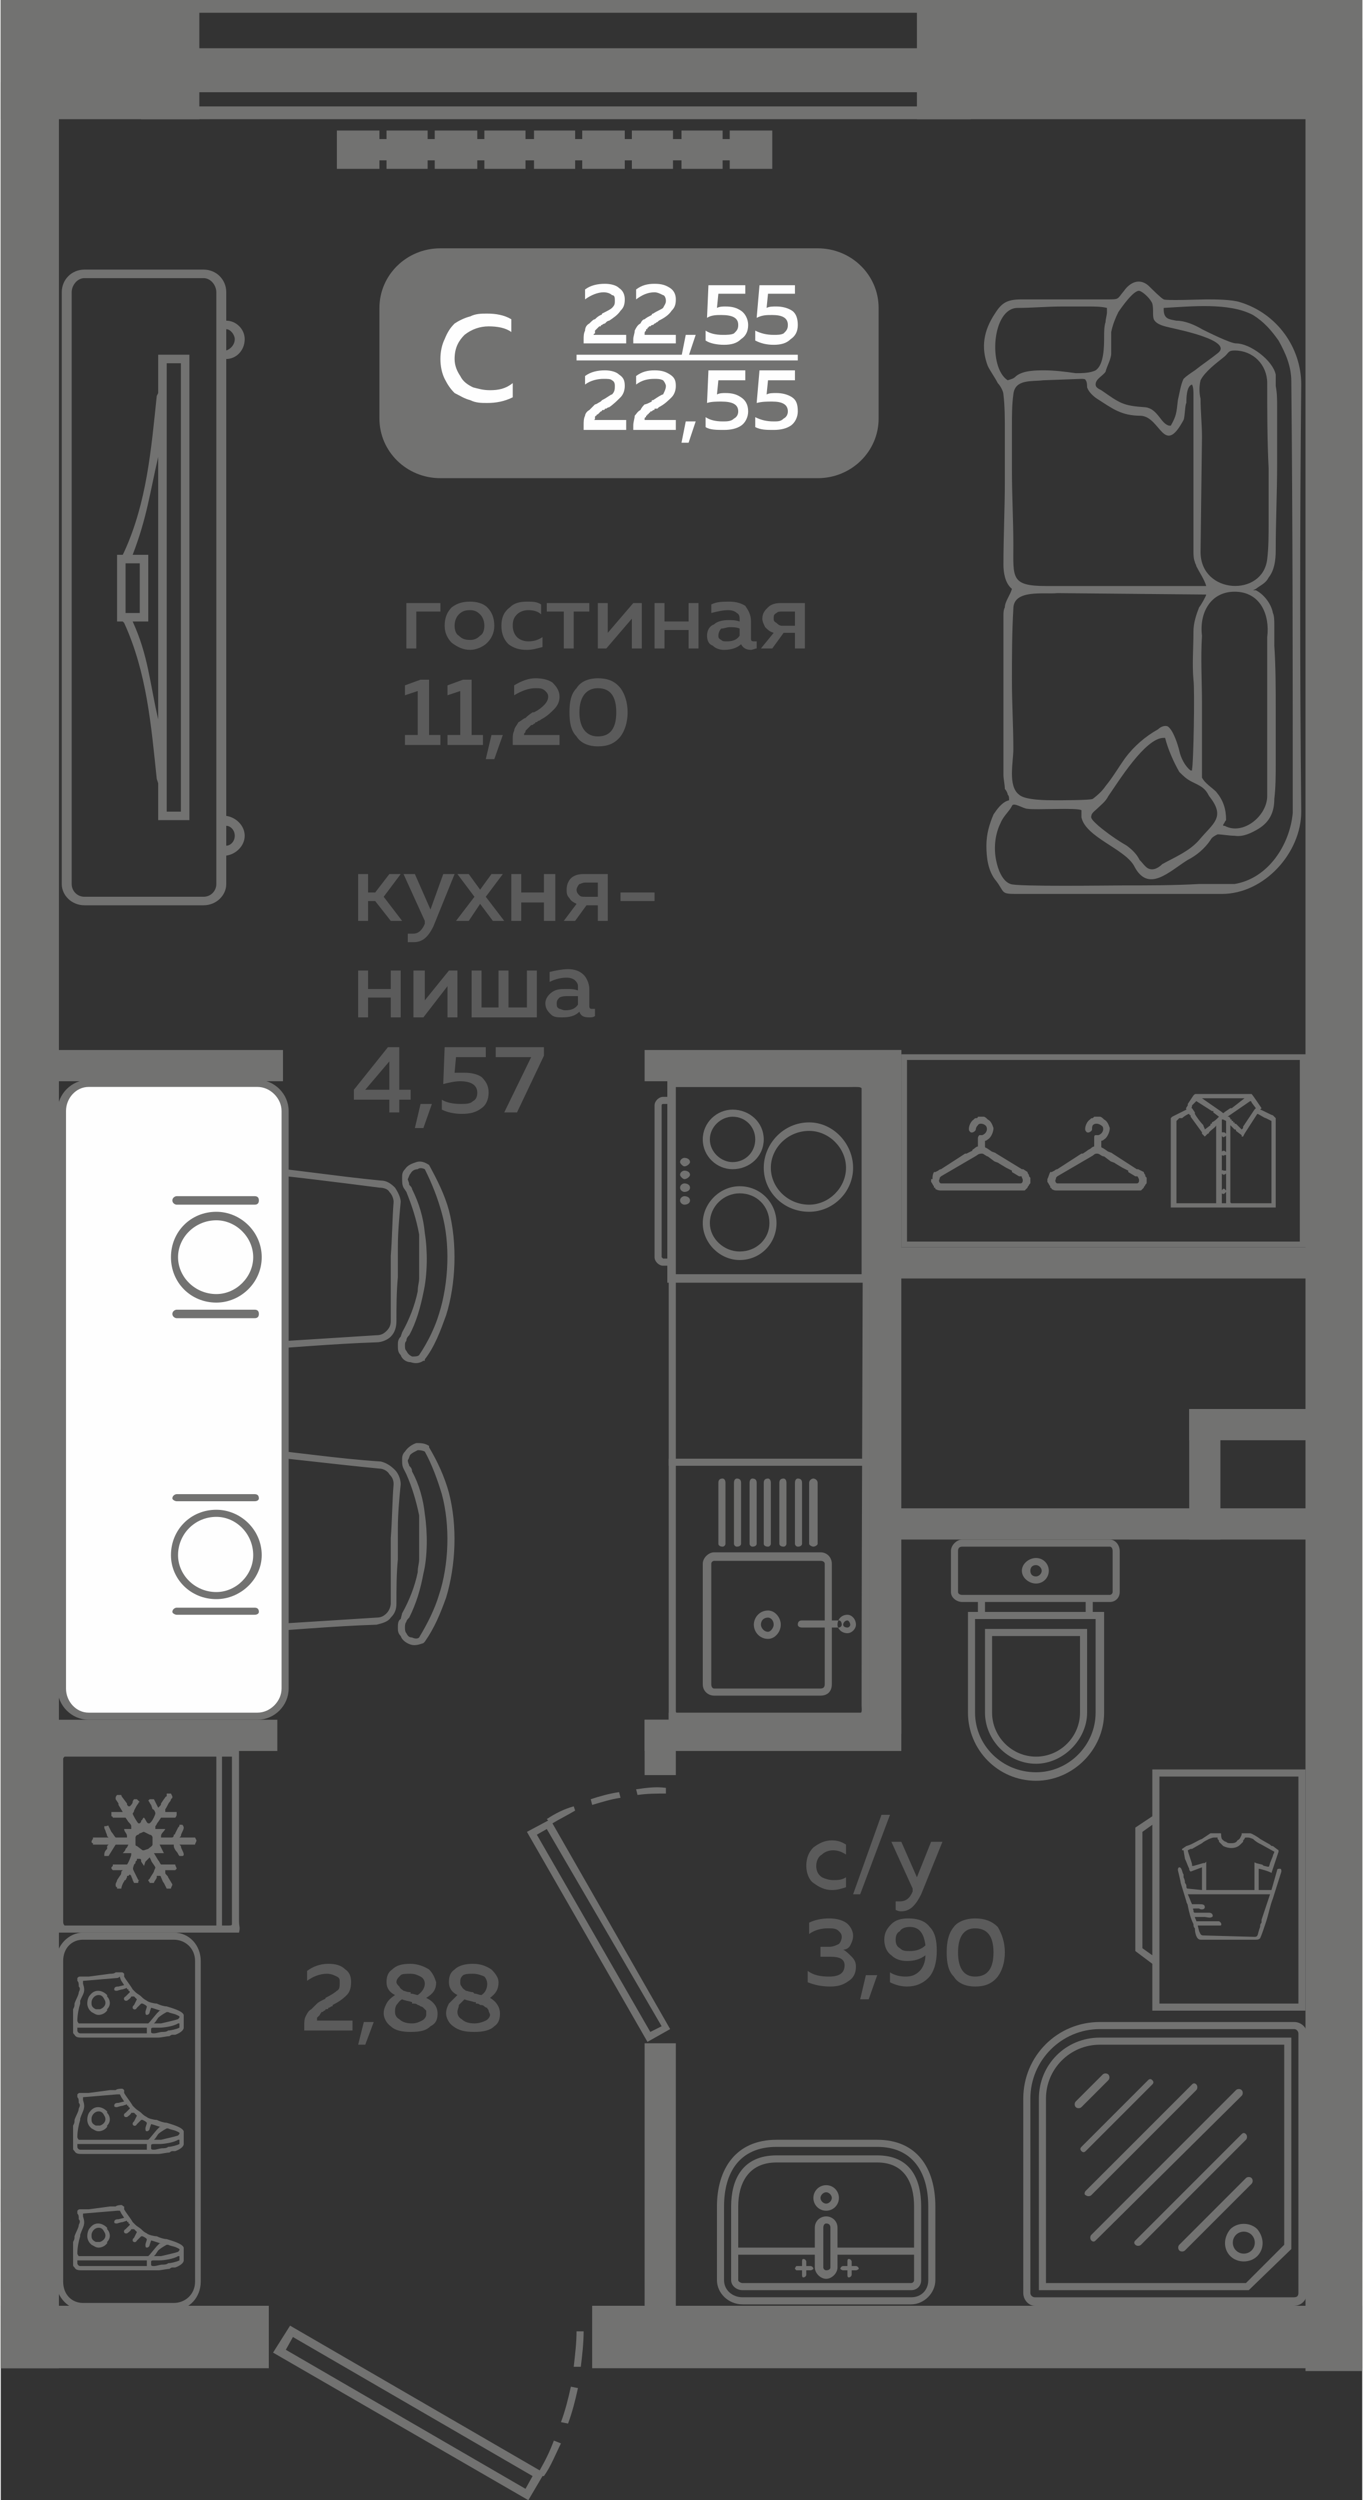 <?xml version="1.0" encoding="UTF-8"?>
<!DOCTYPE svg PUBLIC "-//W3C//DTD SVG 1.1//EN" "http://www.w3.org/Graphics/SVG/1.1/DTD/svg11.dtd">
<!-- Creator: CorelDRAW 2020 (64-Bit) -->
<svg xmlns="http://www.w3.org/2000/svg" xml:space="preserve" width="282px" height="517px" version="1.1" style="shape-rendering:geometricPrecision; text-rendering:geometricPrecision; image-rendering:optimizeQuality; fill-rule:evenodd; clip-rule:evenodd"
viewBox="0 0 9.6 17.62"
 xmlns:xlink="http://www.w3.org/1999/xlink"
 xmlns:xodm="http://www.corel.com/coreldraw/odm/2003">
 <rect x="0" y="0" width="9.6" height="17.62" fill="#333333" stroke="none"/>
 <defs>
  <style type="text/css">
   <![CDATA[
    .fil3 {fill:#FEFEFE}
    .fil0 {fill:#727271}
    .fil4 {fill:#727271}
    .fil1 {fill:#5B5B5B}
    .fil5 {fill:#FEFEFE}
    .fil6 {fill:#FEFEFE;fill-rule:nonzero}
    .fil2 {fill:#727271;fill-rule:nonzero}
   ]]>
  </style>
 </defs>
 <g id="Слой_x0020_1">
  <g id="_1962455985792">
   <g>
    <polygon class="fil0" points="0,0.58 0.41,0.58 0.41,16.69 0,16.69 "/>
    <polygon class="fil0" points="9.2,0.6 9.6,0.6 9.6,16.71 9.2,16.71 "/>
    <polygon class="fil0" points="0,16.25 1.89,16.25 1.89,16.69 0,16.69 "/>
    <polygon class="fil0" points="0.15,9.65 0,9.65 0,9.87 0.15,9.87 "/>
    <polygon class="fil0" points="0,15.66 0.04,15.66 0.04,15.43 0,15.43 "/>
    <polygon class="fil0" points="1.95,12.12 0.16,12.12 0.16,12.34 1.95,12.34 "/>
    <polygon class="fil0" points="6.35,12.12 4.54,12.12 4.54,12.34 6.35,12.34 "/>
    <polygon class="fil0" points="4.54,12.12 4.54,12.51 4.76,12.51 4.76,12.12 "/>
    <polygon class="fil0" points="6.13,7.4 6.13,12.22 6.35,12.22 6.35,7.4 "/>
    <polygon class="fil0" points="4.54,14.4 4.54,16.47 4.76,16.47 4.76,14.4 "/>
    <polygon class="fil0" points="4.17,16.69 4.17,16.25 9.6,16.25 9.6,16.69 "/>
    <polygon class="fil0" points="6.35,7.4 4.54,7.4 4.54,7.62 6.35,7.62 "/>
    <polygon class="fil0" points="9.41,8.79 6.22,8.79 6.22,9.01 9.41,9.01 "/>
    <polygon class="fil0" points="1.99,7.4 0.18,7.4 0.18,7.62 1.99,7.62 "/>
    <polygon class="fil0" points="9.41,9.93 8.38,9.93 8.38,10.15 9.41,10.15 "/>
    <polygon class="fil0" points="8.6,10.85 8.6,9.93 8.38,9.93 8.38,10.85 "/>
    <polygon class="fil0" points="9.41,10.63 6.28,10.63 6.28,10.85 9.41,10.85 "/>
    <polygon class="fil0" points="9.6,15.44 9.49,15.44 9.49,15.66 9.6,15.66 "/>
    <path class="fil0" d="M1.92 16.58l0.12 -0.19 1.76 1.02c0.04,-0.07 0.07,-0.13 0.1,-0.21l0.05 0.02c-0.04,0.08 -0.07,0.16 -0.12,0.23l-0.01 0 -0.1 0.17 -1.8 -1.04zm2.19 -0.15c0,0.08 -0.01,0.17 -0.02,0.25l-0.05 0c0.01,-0.09 0.02,-0.17 0.02,-0.25l0.05 0zm-0.04 0.4c-0.02,0.09 -0.04,0.17 -0.07,0.25l-0.05 -0.01c0.03,-0.08 0.05,-0.16 0.07,-0.25l0.05 0.01zm-0.37 0.71l0.05 -0.09 -1.69 -0.98 -0.05 0.09 1.69 0.98z"/>
    <polygon class="fil0" points="9.46,0.27 9.6,0.27 9.6,4.02 9.46,4.02 "/>
    <polygon class="fil0" points="9.46,3.13 9.6,3.13 9.6,4.02 9.46,4.02 "/>
    <g>
     <polygon class="fil0" points="0.99,0.84 0.99,0.75 6.84,0.75 6.84,0.84 "/>
     <polygon class="fil0" points="0.99,0.09 0.99,0 6.84,0 6.84,0.09 "/>
     <polygon class="fil0" points="0.99,0.65 0.99,0.34 6.84,0.34 6.84,0.65 "/>
    </g>
    <polygon class="fil0" points="0,0 1.4,0 1.4,0.84 0,0.84 "/>
    <polygon class="fil0" points="6.46,0 9.6,0 9.6,0.84 6.46,0.84 "/>
    <path class="fil1" d="M2.93 4.57l-0.07 0 0 -0.32 0.24 0 0 0.06 -0.17 0 0 0.26zm0.25 -0.04c-0.03,-0.03 -0.05,-0.07 -0.05,-0.12 0,-0.06 0.02,-0.1 0.05,-0.13 0.04,-0.03 0.08,-0.04 0.13,-0.04 0.04,0 0.09,0.01 0.12,0.04 0.03,0.03 0.05,0.07 0.05,0.13 0,0.05 -0.02,0.09 -0.05,0.12 -0.03,0.03 -0.08,0.05 -0.12,0.05 -0.05,0 -0.09,-0.02 -0.13,-0.05zm0.2 -0.05c0.02,-0.01 0.03,-0.04 0.03,-0.07 0,-0.03 -0.01,-0.06 -0.03,-0.08 -0.02,-0.02 -0.04,-0.03 -0.07,-0.03 -0.04,0 -0.06,0.01 -0.08,0.03 -0.02,0.02 -0.03,0.05 -0.03,0.08 0,0.03 0.01,0.06 0.03,0.07 0.02,0.02 0.04,0.03 0.08,0.03 0.03,0 0.05,-0.01 0.07,-0.03zm0.15 -0.07c0,-0.06 0.02,-0.1 0.06,-0.13 0.03,-0.03 0.07,-0.04 0.12,-0.04 0.04,0 0.07,0 0.1,0.02l0 0.07c-0.02,-0.02 -0.05,-0.03 -0.09,-0.03 -0.03,0 -0.06,0.01 -0.08,0.03 -0.02,0.02 -0.03,0.04 -0.03,0.08 0,0.03 0.01,0.06 0.03,0.08 0.02,0.02 0.05,0.03 0.08,0.03 0.04,0 0.07,-0.01 0.1,-0.03l0 0.07c-0.04,0.01 -0.07,0.02 -0.11,0.02 -0.05,0 -0.09,-0.01 -0.13,-0.04 -0.03,-0.03 -0.05,-0.07 -0.05,-0.13zm0.51 0.16l-0.07 0 0 -0.26 -0.12 0 0 -0.06 0.3 0 0 0.06 -0.11 0 0 0.26zm0.23 0l-0.06 0 0 -0.32 0.07 0 0 0.21 0.18 -0.21 0.06 0 0 0.32 -0.07 0 0 -0.21 -0.18 0.21zm0.41 0l-0.07 0 0 -0.32 0.07 0 0 0.13 0.17 0 0 -0.13 0.07 0 0 0.32 -0.07 0 0 -0.13 -0.17 0 0 0.13zm0.61 -0.07c0,0.01 0,0.02 0.02,0.02 0.01,0 0.01,0 0.02,0l0 0.05c-0.01,0 -0.03,0.01 -0.04,0.01 -0.04,0 -0.06,-0.02 -0.07,-0.04 -0.03,0.03 -0.08,0.04 -0.12,0.04 -0.03,0 -0.06,-0.01 -0.08,-0.03 -0.03,-0.01 -0.04,-0.04 -0.04,-0.07 0,-0.04 0.02,-0.07 0.05,-0.08 0.02,-0.02 0.06,-0.03 0.1,-0.03 0.03,0 0.05,0 0.08,0.01l0 -0.01c0,-0.02 0,-0.04 -0.02,-0.05 -0.01,-0.01 -0.03,-0.02 -0.06,-0.02 -0.04,0 -0.08,0.01 -0.12,0.02l0 -0.06c0.04,-0.02 0.08,-0.02 0.13,-0.02 0.04,0 0.08,0.01 0.11,0.03 0.02,0.03 0.04,0.06 0.04,0.11l0 0.12zm-0.15 -0.08c-0.02,0 -0.04,0.01 -0.06,0.01 -0.01,0.01 -0.02,0.03 -0.02,0.05 0,0.01 0,0.02 0.02,0.03 0.01,0.01 0.02,0.01 0.04,0.01 0.04,0 0.07,-0.01 0.09,-0.04l0 -0.05c-0.02,-0.01 -0.05,-0.01 -0.07,-0.01zm0.3 0.15l-0.08 0 0.09 -0.11c-0.03,-0.01 -0.04,-0.02 -0.06,-0.04 -0.01,-0.02 -0.02,-0.04 -0.02,-0.06 0,-0.04 0.02,-0.06 0.04,-0.08 0.02,-0.02 0.05,-0.03 0.09,-0.03l0.17 0 0 0.32 -0.07 0 0 -0.11 -0.08 0 -0.08 0.11zm0.03 -0.25c-0.02,0.01 -0.02,0.02 -0.02,0.04 0,0.01 0,0.02 0.02,0.03 0.01,0.01 0.02,0.02 0.04,0.02l0.09 0 0 -0.1 -0.09 0c-0.02,0 -0.03,0 -0.04,0.01zm-2.51 0.47l0.06 0 0 0.39 0.08 0 0 0.07 -0.25 0 0 -0.07 0.09 0 0 -0.31 -0.09 0.03 0 -0.07 0.11 -0.04zm0.3 0l0.06 0 0 0.39 0.08 0 0 0.07 -0.25 0 0 -0.07 0.09 0 0 -0.31 -0.09 0.03 0 -0.07 0.11 -0.04zm0.22 0.56l-0.06 0 0.04 -0.17 0.08 0 -0.06 0.17zm0.14 -0.52c0.05,-0.03 0.1,-0.05 0.15,-0.05 0.05,0 0.09,0.01 0.12,0.03 0.03,0.03 0.05,0.06 0.05,0.1 0,0.03 -0.01,0.06 -0.04,0.09 -0.02,0.02 -0.05,0.05 -0.09,0.07 0,0 -0.01,0.01 -0.02,0.01 -0.01,0.01 -0.01,0.01 -0.02,0.01 0,0 0,0.01 -0.01,0.01 -0.01,0.01 -0.01,0.01 -0.02,0.01 0,0 -0.01,0.01 -0.01,0.01 -0.01,0.01 -0.01,0.01 -0.01,0.01 -0.01,0.01 -0.01,0.01 -0.01,0.01 -0.01,0.01 -0.01,0.01 -0.01,0.01 0,0.01 0,0.01 -0.01,0.02 0,0 0,0.01 0,0.01l0.25 0 0 0.07 -0.33 0 0 -0.04c0,-0.02 0,-0.04 0.01,-0.06 0,-0.02 0.02,-0.04 0.03,-0.06 0.02,-0.01 0.04,-0.03 0.05,-0.03 0.01,-0.01 0.02,-0.02 0.05,-0.04 0,0 0,0 0,0 0.01,0 0.01,0 0.01,0 0.04,-0.02 0.06,-0.04 0.07,-0.05 0.02,-0.02 0.03,-0.04 0.03,-0.06 0,-0.02 -0.01,-0.03 -0.02,-0.04 -0.02,-0.02 -0.04,-0.02 -0.07,-0.02 -0.05,0 -0.1,0.02 -0.15,0.05l0 -0.07zm0.44 0.36c-0.04,-0.04 -0.05,-0.1 -0.05,-0.17 0,-0.07 0.01,-0.13 0.05,-0.17 0.03,-0.05 0.09,-0.07 0.15,-0.07 0.07,0 0.12,0.02 0.16,0.07 0.03,0.04 0.05,0.1 0.05,0.17 0,0.07 -0.02,0.13 -0.05,0.17 -0.04,0.05 -0.09,0.07 -0.16,0.07 -0.06,0 -0.12,-0.02 -0.15,-0.07zm0.15 0c0.09,0 0.13,-0.06 0.13,-0.17 0,-0.11 -0.04,-0.17 -0.13,-0.17 -0.08,0 -0.13,0.06 -0.13,0.17 0,0.11 0.05,0.17 0.13,0.17z"/>
    <path class="fil1" d="M5.68 13.15c0,-0.06 0.02,-0.1 0.05,-0.13 0.04,-0.03 0.08,-0.05 0.13,-0.05 0.04,0 0.07,0.01 0.1,0.03l0 0.07c-0.03,-0.02 -0.06,-0.03 -0.09,-0.03 -0.03,0 -0.06,0.01 -0.08,0.03 -0.02,0.01 -0.04,0.04 -0.04,0.08 0,0.03 0.01,0.06 0.04,0.08 0.02,0.01 0.05,0.02 0.08,0.02 0.03,0 0.06,0 0.09,-0.02l0 0.07c-0.03,0.01 -0.06,0.02 -0.1,0.02 -0.05,0 -0.09,-0.02 -0.13,-0.05 -0.03,-0.02 -0.05,-0.07 -0.05,-0.12zm0.38 0.2l-0.05 0 0.2 -0.56 0.06 0 -0.21 0.56zm0.4 -0.12l0.1 -0.25 0.08 0 -0.15 0.37c-0.04,0.08 -0.08,0.12 -0.14,0.12 -0.01,0 -0.02,0 -0.04,-0.01l0 -0.06c0.01,0 0.02,0 0.03,0 0.04,0 0.07,-0.02 0.09,-0.07l0 -0.02 -0.15 -0.33 0.07 0 0.11 0.25zm-0.45 0.41c0,0.03 -0.01,0.05 -0.02,0.07 -0.01,0.02 -0.03,0.03 -0.05,0.03 0.02,0.01 0.04,0.03 0.06,0.05 0.02,0.02 0.03,0.04 0.03,0.07 0,0.05 -0.02,0.08 -0.05,0.1 -0.04,0.03 -0.08,0.04 -0.13,0.04 -0.06,0 -0.11,-0.01 -0.16,-0.03l0 -0.08c0.04,0.03 0.09,0.04 0.15,0.04 0.08,0 0.11,-0.03 0.11,-0.08 0,-0.04 -0.03,-0.06 -0.1,-0.06l-0.07 0 0 -0.07 0.06 0c0.03,0 0.05,-0.01 0.07,-0.02 0.01,-0.01 0.02,-0.03 0.02,-0.05 0,-0.02 -0.01,-0.03 -0.02,-0.04 -0.02,-0.02 -0.04,-0.02 -0.08,-0.02 -0.04,0 -0.09,0.01 -0.13,0.04l0 -0.08c0.04,-0.02 0.09,-0.03 0.14,-0.03 0.05,0 0.09,0.01 0.12,0.03 0.03,0.02 0.05,0.06 0.05,0.09zm0.11 0.45l-0.06 0 0.04 -0.17 0.08 0 -0.06 0.17zm0.11 -0.42c0,-0.05 0.02,-0.08 0.05,-0.11 0.03,-0.03 0.07,-0.04 0.12,-0.04 0.07,0 0.12,0.02 0.15,0.06 0.04,0.04 0.05,0.1 0.05,0.17 0,0.08 -0.02,0.15 -0.06,0.19 -0.04,0.04 -0.09,0.06 -0.15,0.06 -0.04,0 -0.08,-0.01 -0.12,-0.03l0 -0.07c0.03,0.02 0.07,0.03 0.11,0.03 0.04,0 0.07,-0.01 0.1,-0.04 0.02,-0.02 0.04,-0.06 0.04,-0.11 -0.04,0.03 -0.08,0.04 -0.13,0.04 -0.04,0 -0.08,-0.01 -0.11,-0.04 -0.03,-0.02 -0.05,-0.06 -0.05,-0.11zm0.18 -0.09c-0.03,0 -0.06,0.01 -0.07,0.03 -0.02,0.01 -0.03,0.03 -0.03,0.06 0,0.03 0.01,0.05 0.03,0.06 0.02,0.02 0.04,0.02 0.07,0.02 0.04,0 0.08,-0.01 0.11,-0.04 -0.01,-0.08 -0.04,-0.13 -0.11,-0.13zm0.31 0.35c-0.04,-0.04 -0.05,-0.1 -0.05,-0.17 0,-0.07 0.01,-0.13 0.05,-0.18 0.03,-0.04 0.09,-0.06 0.15,-0.06 0.07,0 0.12,0.02 0.16,0.06 0.03,0.05 0.05,0.11 0.05,0.18 0,0.07 -0.02,0.13 -0.05,0.17 -0.04,0.05 -0.09,0.07 -0.16,0.07 -0.06,0 -0.12,-0.02 -0.15,-0.07zm0.15 0c0.09,0 0.13,-0.06 0.13,-0.17 0,-0.11 -0.04,-0.17 -0.13,-0.17 -0.08,0 -0.12,0.06 -0.12,0.17 0,0.11 0.04,0.17 0.12,0.17z"/>
    <path class="fil1" d="M2.16 13.89c0.04,-0.03 0.09,-0.05 0.15,-0.05 0.05,0 0.09,0.01 0.12,0.04 0.03,0.02 0.04,0.05 0.04,0.09 0,0.04 -0.01,0.07 -0.03,0.09 -0.03,0.03 -0.06,0.05 -0.1,0.07 0,0.01 0,0.01 -0.01,0.01 -0.01,0.01 -0.02,0.01 -0.02,0.01 0,0.01 -0.01,0.01 -0.02,0.01 0,0.01 -0.01,0.01 -0.01,0.01 -0.01,0.01 -0.01,0.01 -0.02,0.01 0,0.01 -0.01,0.01 -0.01,0.02 0,0 0,0 -0.01,0.01 0,0 0,0 -0.01,0.01 0,0 0,0.01 0,0.01 0,0 0,0.01 0,0.01l0.25 0 0 0.07 -0.34 0 0 -0.03c0,-0.03 0,-0.05 0.01,-0.07 0.01,-0.02 0.02,-0.04 0.04,-0.05 0.02,-0.02 0.03,-0.03 0.04,-0.04 0.01,-0.01 0.03,-0.02 0.05,-0.03 0.01,0 0.01,-0.01 0.01,-0.01 0,0 0,0 0,0 0.04,-0.02 0.07,-0.04 0.08,-0.05 0.02,-0.01 0.02,-0.03 0.02,-0.06 0,-0.02 0,-0.03 -0.02,-0.04 -0.02,-0.01 -0.04,-0.02 -0.07,-0.02 -0.05,0 -0.1,0.02 -0.14,0.05l0 -0.07zm0.41 0.52l-0.05 0 0.04 -0.16 0.07 0 -0.06 0.16zm0.15 -0.44c0,-0.04 0.01,-0.07 0.04,-0.09 0.03,-0.03 0.07,-0.04 0.13,-0.04 0.05,0 0.1,0.02 0.13,0.04 0.03,0.03 0.04,0.06 0.05,0.09 0,0.05 -0.02,0.08 -0.07,0.11 0.06,0.03 0.08,0.07 0.08,0.11 0,0.04 -0.01,0.07 -0.05,0.09 -0.03,0.03 -0.07,0.04 -0.14,0.04 -0.06,0 -0.11,-0.01 -0.14,-0.04 -0.03,-0.02 -0.05,-0.06 -0.05,-0.09 0,-0.03 0.01,-0.05 0.02,-0.07 0.01,-0.02 0.03,-0.04 0.06,-0.06 -0.04,-0.02 -0.06,-0.05 -0.06,-0.09zm0.18 0.14c-0.03,-0.01 -0.05,-0.01 -0.07,-0.02 -0.02,0.01 -0.03,0.03 -0.04,0.04 -0.01,0.02 -0.01,0.03 -0.01,0.05 0,0.02 0.01,0.04 0.03,0.05 0.02,0.02 0.05,0.03 0.09,0.03 0.03,0 0.05,-0.01 0.07,-0.02 0.02,-0.01 0.03,-0.03 0.03,-0.04 0,-0.01 0,-0.02 0,-0.03 -0.01,-0.01 -0.01,-0.01 -0.02,-0.02 0,0 -0.01,-0.01 -0.02,-0.01 -0.01,-0.01 -0.02,-0.01 -0.02,-0.01 -0.01,-0.01 -0.02,-0.01 -0.04,-0.01 0,0 0,-0.01 0,-0.01 0,0 0,0 0,0 0,0 0,0 0,0zm0.09 -0.13c0,-0.02 -0.01,-0.04 -0.03,-0.05 -0.02,-0.01 -0.04,-0.02 -0.07,-0.02 -0.03,0 -0.06,0 -0.07,0.01 -0.02,0.02 -0.03,0.03 -0.03,0.05 0,0.01 0.01,0.02 0.02,0.03 0.01,0.02 0.02,0.02 0.03,0.03 0.01,0 0.02,0.01 0.05,0.01 0,0 0,0.01 0,0.01 0.02,0 0.04,0.01 0.05,0.01 0.03,-0.02 0.05,-0.05 0.05,-0.08zm0.17 -0.01c0,-0.04 0.01,-0.07 0.04,-0.09 0.03,-0.03 0.08,-0.04 0.13,-0.04 0.06,0 0.1,0.02 0.13,0.04 0.03,0.03 0.05,0.06 0.05,0.09 0,0.05 -0.02,0.08 -0.06,0.11 0.05,0.03 0.07,0.07 0.07,0.11 0,0.04 -0.01,0.07 -0.04,0.09 -0.03,0.03 -0.08,0.04 -0.14,0.04 -0.07,0 -0.11,-0.01 -0.15,-0.04 -0.03,-0.02 -0.05,-0.06 -0.05,-0.09 0,-0.03 0.01,-0.05 0.02,-0.07 0.02,-0.02 0.04,-0.04 0.06,-0.06 -0.04,-0.02 -0.06,-0.05 -0.06,-0.09zm0.18 0.14c-0.03,-0.01 -0.05,-0.01 -0.07,-0.02 -0.01,0.01 -0.03,0.03 -0.04,0.04 0,0.02 -0.01,0.03 -0.01,0.05 0,0.02 0.01,0.04 0.03,0.05 0.02,0.02 0.05,0.03 0.09,0.03 0.03,0 0.06,-0.01 0.08,-0.02 0.02,-0.01 0.03,-0.03 0.03,-0.04 0,-0.01 -0.01,-0.02 -0.01,-0.03 0,-0.01 -0.01,-0.01 -0.01,-0.02 -0.01,0 -0.02,-0.01 -0.02,-0.01 -0.01,-0.01 -0.02,-0.01 -0.03,-0.01 -0.01,-0.01 -0.02,-0.01 -0.03,-0.01 0,0 0,-0.01 0,-0.01 0,0 -0.01,0 -0.01,0 0,0 0,0 0,0zm0.09 -0.13c0,-0.02 -0.01,-0.04 -0.02,-0.05 -0.02,-0.01 -0.05,-0.02 -0.08,-0.02 -0.03,0 -0.05,0 -0.07,0.01 -0.02,0.02 -0.02,0.03 -0.02,0.05 0,0.01 0,0.02 0.01,0.03 0.01,0.02 0.02,0.02 0.03,0.03 0.01,0 0.03,0.01 0.05,0.01 0,0 0.01,0.01 0.01,0.01 0.02,0 0.03,0.01 0.05,0.01 0.03,-0.02 0.04,-0.05 0.04,-0.08z"/>
    <path class="fil1" d="M2.59 6.49l-0.07 0 0 -0.33 0.07 0 0 0.13 0.05 0 0.1 -0.13 0.08 0 -0.12 0.16 0.13 0.17 -0.08 0 -0.11 -0.14 -0.05 0 0 0.14zm0.44 -0.08l0.09 -0.25 0.08 0 -0.15 0.37c-0.04,0.08 -0.08,0.11 -0.14,0.11 -0.01,0 -0.02,0 -0.04,0l0 -0.06c0.01,0 0.02,0 0.04,0 0.03,0 0.06,-0.02 0.08,-0.07l0 -0.02 -0.15 -0.33 0.08 0 0.11 0.25zm0.43 -0.25l0.08 0 -0.12 0.16 0.13 0.17 -0.08 0 -0.09 -0.12 -0.08 0.12 -0.09 0 0.13 -0.17 -0.12 -0.16 0.08 0 0.08 0.11 0.08 -0.11zm0.21 0.33l-0.07 0 0 -0.33 0.07 0 0 0.13 0.16 0 0 -0.13 0.08 0 0 0.33 -0.08 0 0 -0.13 -0.16 0 0 0.13zm0.38 0l-0.08 0 0.09 -0.12c-0.02,-0.01 -0.04,-0.02 -0.05,-0.04 -0.02,-0.02 -0.02,-0.04 -0.02,-0.06 0,-0.03 0.01,-0.06 0.03,-0.08 0.02,-0.02 0.05,-0.03 0.09,-0.03l0.17 0 0 0.33 -0.07 0 0 -0.11 -0.08 0 -0.08 0.11zm0.03 -0.26c-0.01,0.01 -0.02,0.03 -0.02,0.04 0,0.02 0.01,0.03 0.02,0.04 0.01,0.01 0.02,0.01 0.04,0.01l0.09 0 0 -0.1 -0.09 0c-0.02,0 -0.03,0.01 -0.04,0.01zm0.29 0.06l0.24 0 0 0.06 -0.24 0 0 -0.06zm-1.78 0.88l-0.07 0 0 -0.33 0.07 0 0 0.13 0.16 0 0 -0.13 0.07 0 0 0.33 -0.07 0 0 -0.14 -0.16 0 0 0.14zm0.39 0l-0.07 0 0 -0.33 0.08 0 0 0.21 0.17 -0.21 0.06 0 0 0.33 -0.07 0 0 -0.22 -0.17 0.22zm0.8 0l-0.46 0 0 -0.33 0.07 0 0 0.26 0.12 0 0 -0.26 0.07 0 0 0.26 0.13 0 0 -0.26 0.07 0 0 0.33zm0.37 -0.08c0,0.02 0.01,0.02 0.02,0.02 0.01,0 0.01,0 0.02,0l0 0.05c-0.01,0.01 -0.03,0.01 -0.04,0.01 -0.04,0 -0.06,-0.01 -0.07,-0.04 -0.03,0.03 -0.07,0.04 -0.12,0.04 -0.03,0 -0.06,0 -0.08,-0.02 -0.02,-0.02 -0.04,-0.04 -0.04,-0.08 0,-0.03 0.02,-0.06 0.05,-0.08 0.03,-0.02 0.06,-0.02 0.1,-0.02 0.03,0 0.05,0 0.08,0.01l0 -0.02c0,-0.02 0,-0.03 -0.02,-0.05 -0.01,-0.01 -0.03,-0.02 -0.06,-0.02 -0.04,0 -0.08,0.01 -0.12,0.03l0 -0.07c0.04,-0.01 0.09,-0.02 0.13,-0.02 0.04,0 0.08,0.01 0.11,0.04 0.02,0.02 0.04,0.06 0.04,0.1l0 0.12zm-0.15 -0.07c-0.02,0 -0.04,0 -0.06,0.01 -0.01,0.01 -0.02,0.02 -0.02,0.04 0,0.02 0,0.03 0.02,0.04 0.01,0 0.02,0.01 0.04,0.01 0.04,0 0.07,-0.01 0.09,-0.04l0 -0.06c-0.02,0 -0.05,0 -0.07,0zm-1.27 0.36l0.08 0 0 0.3 0.08 0 0 0.07 -0.08 0 0 0.09 -0.07 0 0 -0.09 -0.25 0 0 -0.07 0.24 -0.3zm0.01 0.3l0 -0.2 -0.17 0.2 0.17 0zm0.24 0.27l-0.06 0 0.04 -0.17 0.08 0 -0.06 0.17zm0.15 -0.57l0.29 0 0 0.07 -0.21 0 -0.01 0.11c0.02,0 0.04,0 0.07,0 0.05,0 0.09,0.01 0.12,0.03 0.03,0.03 0.05,0.06 0.05,0.11 0,0.05 -0.02,0.09 -0.05,0.11 -0.04,0.03 -0.08,0.04 -0.14,0.04 -0.05,0 -0.1,-0.01 -0.14,-0.03l0 -0.07c0.03,0.02 0.08,0.03 0.13,0.03 0.04,0 0.07,0 0.09,-0.02 0.02,-0.01 0.03,-0.03 0.03,-0.06 0,-0.05 -0.04,-0.08 -0.12,-0.08 -0.04,0 -0.08,0.01 -0.12,0.02l0.01 -0.26zm0.36 0l0.34 0 0 0.06 -0.19 0.4 -0.09 0 0.19 -0.39 -0.25 0 0 -0.07z"/>
    <g>
     <path class="fil0" d="M8.67 14.25l-0.7 0 -0.22 0c-0.3,0 -0.54,0.24 -0.54,0.54l0 0.11 0 0.81 0 0.45c0,0.05 0.04,0.09 0.08,0.09l0.46 0 0.92 0 0.45 0c0.05,0 0.09,-0.04 0.09,-0.09l0 -0.45 0 -0.92 0 -0.46c0,-0.04 -0.04,-0.08 -0.09,-0.08l-0.45 0zm-0.92 0.05l1.37 0c0.02,0 0.03,0.02 0.03,0.03l0 1.83c0,0.02 -0.01,0.03 -0.03,0.03l-1.83 0c-0.01,0 -0.03,-0.01 -0.03,-0.03l0 -1.37c0,-0.27 0.22,-0.49 0.49,-0.49z"/>
     <path class="fil0" d="M9.1 14.36l0 1.49 -0.3 0.29 -1.48 0 0 -1.35c0,-0.24 0.19,-0.43 0.43,-0.43l1.35 0zm-0.05 0.05l0 1.41 -0.27 0.27 -1.41 0 0 -1.3c0,-0.21 0.17,-0.38 0.38,-0.38l1.3 0z"/>
     <path class="fil0" d="M7.77 14.62l-0.19 0.19c-0.01,0.01 -0.01,0.03 0,0.04l0 0c0.01,0.01 0.03,0.01 0.04,0l0.19 -0.19c0.01,-0.01 0.01,-0.03 0,-0.04l0 0c-0.01,-0.01 -0.03,-0.01 -0.04,0z"/>
     <path class="fil0" d="M8.09 14.66l-0.47 0.47c-0.01,0.01 -0.01,0.02 0,0.03l0 0c0.01,0.01 0.02,0.01 0.03,0l0.47 -0.47c0.01,-0.01 0.01,-0.02 0,-0.03l0 0c-0.01,-0.01 -0.02,-0.01 -0.03,0z"/>
     <path class="fil0" d="M8.4 14.69l-0.75 0.75c-0.01,0.01 -0.01,0.03 0,0.03l0 0c0.01,0.01 0.03,0.01 0.04,0l0.74 -0.74c0.01,-0.01 0.01,-0.03 0,-0.04l0 0c-0.01,-0.01 -0.02,-0.01 -0.03,0z"/>
     <path class="fil0" d="M8.71 14.73l-1.02 1.02c-0.01,0.01 -0.01,0.03 0,0.04l0 0c0.01,0.01 0.02,0.01 0.03,0l1.03 -1.02c0.01,-0.01 0.01,-0.03 0,-0.04l0 0c-0.01,-0.01 -0.03,-0.01 -0.04,0z"/>
     <path class="fil0" d="M8.75 15.04l-0.75 0.75c-0.01,0.01 -0.01,0.02 0,0.03l0 0c0.01,0.01 0.03,0.01 0.04,0l0.74 -0.74c0.01,-0.01 0.01,-0.03 0,-0.04l0 0c-0.01,-0.01 -0.02,-0.01 -0.03,0z"/>
     <path class="fil0" d="M8.78 15.35l-0.47 0.47c-0.01,0.01 -0.01,0.03 0,0.04l0 0c0.01,0.01 0.03,0.01 0.04,0l0.47 -0.47c0.01,-0.01 0.01,-0.03 0,-0.04l0 0c-0.01,-0.01 -0.03,-0.01 -0.04,0z"/>
     <path class="fil0" d="M8.71 15.75c0.03,-0.03 0.08,-0.03 0.11,0 0.03,0.03 0.03,0.08 0,0.11 -0.03,0.03 -0.08,0.03 -0.11,0 -0.03,-0.03 -0.03,-0.08 0,-0.11zm-0.04 -0.04c-0.05,0.06 -0.05,0.14 0,0.19 0.05,0.05 0.14,0.05 0.19,0 0.05,-0.05 0.05,-0.13 0,-0.19 -0.05,-0.05 -0.14,-0.05 -0.19,0z"/>
    </g>
    <path class="fil0" d="M9.17 2.71c0,-0.26 -0.17,-0.5 -0.43,-0.58 -0.06,-0.02 -0.18,-0.02 -0.24,-0.02 -0.04,0 -0.28,0.01 -0.3,0 -0.02,-0.01 -0.08,-0.07 -0.1,-0.09 -0.06,-0.06 -0.13,-0.04 -0.18,0.03 -0.05,0.06 -0.03,0.06 -0.12,0.06l-0.6 0c-0.1,0 -0.14,0.02 -0.19,0.1 -0.08,0.12 -0.1,0.24 -0.05,0.37 0.02,0.04 0.05,0.08 0.07,0.12 0.02,0.02 0.04,0.06 0.04,0.08 0.01,0.08 0.01,0.17 0.01,0.26 0,0.12 0,0.23 0,0.35 0,0.2 -0.01,0.39 -0.01,0.59 0,0.05 0.01,0.13 0.06,0.17l0 0 0 0c-0.01,0.04 -0.05,0.09 -0.05,0.13 -0.01,0.02 -0.01,0.04 -0.01,0.06 0,0.05 0,0.1 0,0.14 0,0.13 0,0.27 0,0.4 0,0.19 0,0.39 0,0.58 0,0.03 0.01,0.07 0.01,0.1 0.01,0.01 0.02,0.03 0.02,0.04 0.01,0.01 0.01,0.02 0.01,0.04l0 0 0 0c-0.05,0.01 -0.09,0.07 -0.11,0.1 -0.03,0.07 -0.05,0.14 -0.05,0.22 0,0.08 0.01,0.18 0.07,0.25 0.06,0.08 0.03,0.09 0.14,0.09l1.45 0c0.3,0 0.56,-0.29 0.56,-0.58 -0.01,-1 -0.01,-2.01 0,-3.01zm-0.32 1.45l-0.02 0 0.02 -0.01c0.04,-0.03 0.07,-0.04 0.09,-0.08 0.04,-0.05 0.05,-0.12 0.05,-0.19 0,-0.2 0.01,-0.41 0.01,-0.61 0,-0.13 0,-0.26 0,-0.4 0,-0.05 0,-0.1 -0.01,-0.15 0,-0.02 0,-0.06 0,-0.08 -0.02,-0.1 -0.18,-0.22 -0.28,-0.22 -0.04,0 -0.2,-0.08 -0.24,-0.1 -0.05,-0.03 -0.12,-0.06 -0.18,-0.06 -0.05,-0.01 -0.09,-0.01 -0.09,-0.08l0 -0.01 0 0c0.19,-0.01 0.46,-0.04 0.63,0.05 0.08,0.05 0.13,0.11 0.18,0.18 0.05,0.09 0.09,0.18 0.09,0.29 0.01,1.01 0.01,2.03 0.01,3.04 -0.02,0.22 -0.17,0.46 -0.41,0.5 -0.01,0 -0.05,0 -0.07,0 -0.06,0 -0.12,0 -0.18,0 -0.18,0.01 -0.36,0.01 -0.54,0.01 -0.08,0 -0.75,0.01 -0.79,-0.01 -0.06,-0.02 -0.09,-0.11 -0.1,-0.16 -0.02,-0.09 -0.01,-0.19 0.03,-0.27 0.02,-0.05 0.06,-0.08 0.08,-0.12 0.01,-0.03 0.08,0.02 0.11,0.02 0.06,0.01 0.35,-0.01 0.38,0.01l0 0 0 0.01c0,0.01 0,0.03 0,0.04 0.03,0.14 0.3,0.22 0.37,0.34 0.1,0.2 0.25,0.04 0.38,-0.04 0.06,-0.03 0.12,-0.08 0.16,-0.14 0.01,-0.02 0.03,-0.03 0.05,-0.04 0.03,0 0.08,0.01 0.12,0.01 0.06,0.01 0.12,-0.02 0.17,-0.05 0.08,-0.05 0.11,-0.12 0.11,-0.21 0.01,-0.08 0.01,-0.17 0.01,-0.25 0,-0.13 0,-0.26 0,-0.39 0,-0.14 0,-0.29 -0.01,-0.44 0,-0.05 0,-0.1 0,-0.15 0,-0.02 0,-0.06 -0.01,-0.08 -0.01,-0.06 -0.06,-0.13 -0.12,-0.16zm-0.46 1.27c-0.04,-0.03 -0.07,-0.09 -0.08,-0.14 -0.01,-0.04 -0.04,-0.14 -0.08,-0.17 -0.02,-0.01 -0.05,0 -0.07,0.02 -0.09,0.05 -0.17,0.12 -0.23,0.2 -0.05,0.07 -0.09,0.14 -0.14,0.2 -0.02,0.03 -0.05,0.06 -0.09,0.09 -0.01,0.01 -0.24,0.01 -0.26,0.01 -0.06,0 -0.22,0 -0.26,-0.04 -0.08,-0.06 -0.04,-0.23 -0.04,-0.32 0,-0.16 -0.01,-0.32 -0.01,-0.48 0,-0.17 0,-0.34 0.01,-0.51 0,-0.14 0.22,-0.1 0.31,-0.11l1.05 0.01 0 0c0,0.01 -0.04,0.08 -0.05,0.09 -0.02,0.05 -0.04,0.11 -0.04,0.17 0,0.12 -0.01,0.23 0,0.34 0.01,0.07 0,0.6 -0.01,0.63l0 0.01 -0.01 0zm0.25 0.35c0,-0.08 -0.02,-0.14 -0.07,-0.2 -0.03,-0.03 -0.08,-0.06 -0.1,-0.1 0,-0.01 0,-0.02 0,-0.03 0,-0.16 0,-0.32 0,-0.49 0,-0.16 -0.01,-0.32 0,-0.48 -0.02,-0.16 0.06,-0.31 0.23,-0.31 0.18,0 0.25,0.16 0.23,0.32l0 1.12c0,0.14 -0.17,0.28 -0.3,0.21l-0.01 0 0 -0.01c0.01,-0.01 0.01,-0.02 0.02,-0.03zm0.06 -3.31c0.13,0 0.23,0.1 0.23,0.23 0,0.2 0,0.4 0.01,0.6 0,0.13 0,0.26 0,0.38 0,0.09 0,0.18 -0.01,0.26 -0.03,0.27 -0.47,0.25 -0.47,-0.05l0.01 -0.81c0,-0.09 -0.01,-0.18 -0.01,-0.27 -0.01,-0.04 -0.01,-0.09 0,-0.13 0.03,-0.06 0.11,-0.12 0.16,-0.16 0.04,-0.03 0.03,-0.05 0.08,-0.05zm-0.3 0.24c0.01,0.02 0.01,0.05 0.01,0.07 0,0.05 0,0.1 0,0.15 0,0.13 0,0.27 0,0.41 0,0.13 0,0.27 0,0.41 0,0.05 0,0.09 0,0.14 0,0.01 0,0.05 0.01,0.07 0,0.01 0.01,0.02 0.01,0.03 0.02,0.04 0.06,0.1 0.07,0.14l0 0 -1.13 0c-0.25,0 -0.23,-0.06 -0.23,-0.29 0,-0.17 -0.01,-0.35 -0.01,-0.52 0,-0.1 0,-0.21 0,-0.32 0,-0.07 0,-0.15 0.01,-0.22 0.01,-0.11 0.13,-0.09 0.21,-0.1l0.27 -0.01c0.01,0 0.03,0 0.03,0.01 0.01,0.01 0.01,0.04 0.01,0.05 0.01,0.03 0.04,0.06 0.07,0.08 0.11,0.07 0.17,0.12 0.31,0.12 0.14,0.01 0.16,0.29 0.3,0.03 0.01,-0.02 0.01,-0.11 0.02,-0.12 0,-0.03 0,-0.12 0.04,-0.13l0 0 0 0zm-0.64 0.04c-0.02,-0.01 -0.04,-0.02 -0.04,-0.04 0,-0.04 0.05,-0.06 0.07,-0.09 0.01,-0.04 0.04,-0.09 0.04,-0.13 0,-0.02 0,-0.04 0,-0.06 0,-0.03 0,-0.06 0,-0.09 0.01,-0.05 0.03,-0.1 0.05,-0.14 0.02,-0.03 0.11,-0.16 0.15,-0.15 0.03,0.01 0.08,0.06 0.09,0.09 0.01,0.04 0,0.08 0.01,0.11 0.02,0.04 0.08,0.05 0.12,0.06 0.04,0.01 0.45,0.09 0.33,0.18 -0.05,0.04 -0.11,0.08 -0.16,0.12 -0.03,0.02 -0.06,0.04 -0.08,0.06 -0.02,0.04 -0.03,0.11 -0.04,0.15 -0.01,0.09 -0.01,0.11 -0.05,0.18l-0.01 0 0 0c-0.06,-0.01 -0.08,-0.12 -0.17,-0.13 -0.16,-0.01 -0.18,-0.03 -0.31,-0.12zm0.04 -0.57c0,0.01 0,0.01 0,0.02 0,0.02 -0.01,0.05 -0.01,0.07 -0.01,0.03 -0.01,0.07 -0.01,0.1 0,0.07 0,0.2 -0.06,0.24 -0.04,0.02 -0.1,0.02 -0.14,0.02 -0.07,-0.01 -0.15,-0.02 -0.22,-0.02 -0.06,0 -0.15,0 -0.2,0.04 -0.02,0.02 -0.03,0.02 -0.06,0.03l0 0 0 0c-0.14,-0.09 -0.11,-0.51 0.07,-0.51 0.1,0 0.21,-0.01 0.31,-0.01 0.06,0 0.12,0 0.19,0 0.04,0 0.09,0 0.13,0.01l0 0 0 0.01zm0.41 3.02c0.02,0.08 0.06,0.17 0.1,0.24 0.03,0.03 0.05,0.05 0.09,0.07 0.06,0.03 0.09,0.04 0.12,0.1 0.12,0.15 0.03,0.19 -0.07,0.31 -0.07,0.08 -0.17,0.12 -0.26,0.17 -0.02,0.02 -0.06,0.05 -0.1,0.03 -0.02,-0.01 -0.04,-0.04 -0.06,-0.06 -0.02,-0.04 -0.05,-0.07 -0.09,-0.1 -0.07,-0.04 -0.14,-0.09 -0.2,-0.14 -0.02,-0.02 -0.06,-0.05 -0.05,-0.07 0,-0.02 0.03,-0.04 0.04,-0.05 0.03,-0.03 0.06,-0.05 0.08,-0.09 0.07,-0.1 0.26,-0.41 0.39,-0.41l0 0 0.01 0z"/>
    <g>
     <path class="fil0" d="M6.35 7.43l2.86 0 0 1.36 -2.86 0 0 -1.36zm0.04 0.04l0 1.28 2.77 0 0 -1.28 -2.77 0z"/>
     <g>
      <path class="fil0" d="M8.61 8.48l0.03 0 0 -0.08c0,0 0,0 0,0l-0.01 0.01c-0.01,0.01 -0.02,0 -0.02,0l0 0.06c0,0.01 0,0.01 0,0.01zm0.03 -0.21c-0.02,0.02 -0.03,0 -0.03,0l0 0.12c0,0 0.01,-0.02 0.02,-0.01 0,0 0,0 0.01,0.01 0,0 0,0 0,0l0 0 0 -0.12zm0 -0.13l-0.01 0c0,0 0,0 0,0 -0.01,0.01 -0.02,0 -0.02,0l0 0.11c0,0 0.01,-0.01 0.01,0 0.01,0 0.01,0 0.01,0 0.01,0 0,0 0.01,0l0 -0.11zm0 -0.14c0,0 0,0.01 -0.01,0.01 -0.01,0.01 -0.02,0 -0.02,-0.01l0 0.12c0,0 0,-0.01 0.01,-0.01 0.01,0 0.01,0 0.02,0.01l0 -0.12zm0 -0.01c0,-0.01 0,-0.09 0,-0.09 0,0 -0.02,-0.01 -0.02,-0.01l0 0c0,0 0,0 -0.01,0 0,0 0,0.01 0,0.01 0,0.01 0,0.08 0,0.08 0,0 0,0 0.01,0 0.01,0 0.01,0 0.02,0.01zm0.32 -0.09l-0.04 -0.02c0,0 0,0 0,0 -0.01,0 -0.05,-0.03 -0.06,-0.03l-0.09 0.14c0,0 -0.01,0.02 -0.01,0.02 -0.01,0 -0.01,0 -0.01,0 0,-0.01 0,-0.01 0,-0.01l-0.04 -0.03c0,-0.01 0,-0.01 -0.01,-0.01l-0.01 -0.01c0,0 -0.01,-0.01 -0.02,-0.02l0 0.54c0,0 0,0.01 0.01,0.01l0.28 0 0 -0.56c0,0 0,0 0,-0.01 0,0 0,0 0,0 0,0 0,-0.01 0,-0.01zm-0.67 0.01l0 0.06c0,0 0,0 0,0l0 0.11c0,0 0,0 0,0 0,0.01 0,0.01 0,0.01l0 0.05c0,0.01 0,0 0,0.01l0 0.05c0,0 0,0 0,0.01l0 0.1c0,0.01 0,0.01 0,0.01 0,0 0,0 0,0l0 0.06c0,0 0,0 0,0l0 0.1 0.28 0 0 -0.55c0,0.01 -0.03,0.03 -0.04,0.04l-0.01 0.01c0,0.01 -0.01,0.01 -0.01,0.01l-0.02 0.02c-0.01,-0.01 -0.01,-0.01 -0.02,-0.02 0,0 0,-0.01 0,-0.01l-0.08 -0.11c0,0 0,-0.01 0,-0.01 -0.01,0 -0.01,-0.01 -0.01,-0.01 -0.01,0 -0.04,0.02 -0.05,0.03 -0.01,0 -0.01,0 -0.02,0l-0.02 0.02c0,0 0,0 0,0.01l0 0zm0.26 -0.07c0,0 0,0 0,-0.01 0,0 -0.01,0 -0.01,0l-0.11 -0.07 -0.03 0.03c0,0.02 -0.01,0.02 0,0.02l0.02 0.03c0,0.01 0,0.01 0,0.01 0.01,0.02 0.04,0.06 0.06,0.08 0,0.01 0.01,0.02 0.01,0.03l0.04 -0.03c0,0 0,0 0,0l0 -0.01c0.01,0 0.01,0 0.01,-0.01 0.02,-0.01 0.03,-0.02 0.04,-0.03l0.01 -0.01 -0.04 -0.03zm0.2 0.12c0,0 0.01,-0.01 0.01,-0.01 0,-0.01 0,-0.01 0,-0.01l0.08 -0.12c0.01,-0.01 0.01,-0.01 0.01,-0.01l-0.03 -0.04c0,0 0,-0.01 -0.01,-0.01l-0.16 0.11c0,0 0.01,0 0.01,0 0,0 0,0 0,0l0.01 0.01c0,0.01 0,0.01 0.01,0.01 0,0 0,0 0,0.01l0.01 0c0,0 0,0.01 0,0.01l0.01 0c0,0.01 0,0.01 0.01,0.01l0.04 0.04zm-0.15 -0.13c0.03,0.02 0.01,0.02 0.04,0l0.03 -0.02c0,0 0.01,0 0.01,0l0.09 -0.07 -0.3 0 0.13 0.09zm0.22 -0.12c0.01,0.01 0.07,0.1 0.07,0.1 0,0 -0.01,0.01 -0.01,0.01 0.01,0 0.08,0.04 0.09,0.04l0.01 0.01c0,0 0.01,0.01 0.01,0.01l0 0.63c0,0 0,0 0,0l-0.73 0c-0.01,0 -0.01,0 -0.01,0l0 -0.63c0,0 0.01,-0.01 0.01,-0.01l0.1 -0.05c0,-0.01 -0.01,0 0.01,-0.03 0,-0.01 0,-0.01 0,-0.01l0.04 -0.06c0.01,-0.01 0.01,-0.01 0.02,-0.01 0.01,0 0.02,0 0.04,0l0.35 0z"/>
      <path class="fil0" d="M8.01 8.34l-0.56 0c-0.01,0 -0.02,-0.02 -0.01,-0.03 0,-0.01 0,-0.01 0.01,-0.02l0.24 -0.14c0.02,-0.01 0.02,-0.02 0.04,-0.02 0.02,0 0.03,0.02 0.05,0.02l0.04 0.03c0.01,0.01 0.03,0.01 0.04,0.02l0.05 0.03c0,0 0,0 0,0l0.04 0.02c0,0 0,0 0,0.01l0.05 0.03c0.01,0 0.01,0 0.01,0 0,0 0.01,0 0.01,0.01 0.01,0.01 0.01,0.04 -0.01,0.04zm-0.63 -0.03l0 0.02 0 0c0.01,0.01 0.01,0.02 0.02,0.03 0,0 0,0.01 0,0.01 0,0 0.01,0 0.01,0.01 0.02,0.01 0.02,0.01 0.04,0.01l0 0c0,0 0,0 0,0 0,0 0,0 0,0l0.56 0c0,0 0.01,0 0.03,0 0.01,-0.01 0.01,-0.01 0.02,-0.02 0,-0.01 0.01,-0.01 0.01,-0.02 0.01,-0.01 0.01,-0.01 0.01,-0.02l0 -0.01 0 -0.01 0 -0.01c-0.01,-0.01 -0.01,-0.01 -0.01,-0.02 0,0 -0.01,-0.01 -0.01,-0.02l-0.04 -0.02c0,0 0,0 -0.01,0l-0.17 -0.11c-0.01,-0.01 -0.03,-0.01 -0.04,-0.02l-0.03 -0.02c-0.01,0 -0.01,-0.01 -0.01,-0.01l0 -0.04c0,0 0.01,0 0.02,-0.01 0.02,-0.01 0.04,-0.05 0.04,-0.08 -0.01,-0.03 -0.02,-0.05 -0.04,-0.06 -0.01,-0.01 -0.02,-0.02 -0.03,-0.02l-0.01 0c0,0 0,0 0,0 0,0 0,0 0,0l-0.01 0c-0.01,0 0,0 -0.01,0 0,0 0,0 -0.01,0 -0.01,0.01 -0.01,0.01 -0.01,0.01 -0.01,0 -0.01,0 -0.02,0.01 -0.03,0.02 -0.04,0.07 -0.03,0.08 0.01,0.02 0.03,0.01 0.04,0 0.01,-0.01 0,-0.02 0.01,-0.04 0.02,-0.02 0.05,-0.01 0.07,0.01 0.01,0.02 0,0.05 -0.03,0.06 -0.01,0 -0.01,0 -0.02,0 -0.01,0 -0.01,0.01 -0.01,0.02l0 0.06c-0.01,0 -0.02,0.01 -0.02,0.01 -0.01,0.01 -0.02,0.01 -0.03,0.02l-0.03 0.02c0,0 -0.01,0 -0.01,0l-0.17 0.11c-0.01,0 -0.02,0.01 -0.02,0.01l-0.02 0.01c0,0 0,0 -0.01,0 -0.01,0.02 -0.01,0.03 -0.02,0.05l0 0z"/>
      <path class="fil0" d="M7.19 8.34l-0.56 0c-0.01,0 -0.02,-0.02 -0.01,-0.03 0,-0.01 0,-0.01 0.01,-0.02l0.24 -0.14c0.02,-0.01 0.02,-0.02 0.05,-0.02 0.01,0 0.03,0.02 0.04,0.02l0.04 0.03c0.01,0.01 0.03,0.01 0.04,0.02l0.05 0.03c0,0 0,0 0,0l0.04 0.02c0,0 0,0 0,0.01l0.05 0.03c0.01,0 0.01,0 0.01,0 0.01,0 0.01,0 0.01,0.01 0.01,0.01 0.01,0.04 -0.01,0.04zm-0.63 -0.03l0 0.02 0 0c0.01,0.01 0.01,0.02 0.02,0.03 0,0 0,0.01 0,0.01 0.01,0 0.01,0 0.01,0.01 0.02,0.01 0.03,0.01 0.04,0.01l0 0c0,0 0,0 0,0 0,0 0,0 0,0l0.56 0c0,0 0.01,0 0.03,0 0.01,-0.01 0.01,-0.01 0.02,-0.02 0,-0.01 0.01,-0.01 0.01,-0.02 0.01,-0.01 0.01,-0.01 0.01,-0.02l0 -0.01 0 -0.01 0 -0.01c-0.01,-0.01 -0.01,-0.01 -0.01,-0.02 0,0 -0.01,-0.01 -0.01,-0.02l-0.03 -0.02c-0.01,0 -0.01,0 -0.01,0l-0.18 -0.11c-0.01,-0.01 -0.03,-0.01 -0.04,-0.02l-0.03 -0.02c-0.01,0 -0.01,-0.01 -0.01,-0.01l0 -0.04c0,0 0.01,0 0.02,-0.01 0.02,-0.01 0.04,-0.05 0.04,-0.08 -0.01,-0.03 -0.02,-0.05 -0.04,-0.06 -0.01,-0.01 -0.02,-0.02 -0.03,-0.02l-0.01 0c0,0 0,0 0,0 0,0 0,0 0,0l-0.01 0c0,0 0,0 -0.01,0 0,0 0,0 -0.01,0 0,0.01 -0.01,0.01 -0.01,0.01 -0.01,0 -0.01,0 -0.02,0.01 -0.03,0.02 -0.04,0.07 -0.03,0.08 0.01,0.02 0.03,0.01 0.04,0 0.01,-0.01 0,-0.02 0.02,-0.04 0.01,-0.02 0.05,-0.01 0.06,0.01 0.01,0.02 0,0.05 -0.03,0.06 0,0 -0.01,0 -0.02,0 0,0 -0.01,0.01 -0.01,0.02l0 0.06c-0.01,0 -0.02,0.01 -0.02,0.01 -0.01,0.01 -0.02,0.01 -0.02,0.02l-0.04 0.02c0,0 0,0 -0.01,0l-0.17 0.11c-0.01,0 -0.02,0.01 -0.02,0.01l-0.02 0.01c0,0 0,0 -0.01,0 -0.01,0.02 -0.01,0.03 -0.01,0.05l-0.01 0z"/>
     </g>
    </g>
    <g>
     <path class="fil0" d="M1.33 2.5l0 3.28 -0.22 0 0 -0.26 -0.01 -0.03c-0.04,-0.38 -0.07,-0.75 -0.23,-1.1l-0.01 -0.01 -0.04 0 0 -0.47 0.04 0 0.01 -0.02c0.16,-0.35 0.19,-0.72 0.23,-1.1l0.01 -0.02 0 -0.27 0.22 0zm-0.4 1.88c0.11,0.24 0.12,0.43 0.18,0.69l0 -1.85c-0.06,0.26 -0.08,0.43 -0.18,0.69l0.11 0 0 0.47 -0.11 0zm0.05 -0.41l0 0.35 -0.1 0 0 -0.35 0.1 0zm0.19 1.55l0 0 0 -0.01 0 -2.74 0 0 0 0 0 -0.21 0.1 0 0 3.16 -0.1 0 0 -0.2z"/>
     <path class="fil0" d="M0.43 2.06l0 4.17c0,0.08 0.07,0.15 0.16,0.15l0.84 0c0.09,0 0.16,-0.07 0.16,-0.15l0 -0.2c0.07,-0.01 0.13,-0.07 0.13,-0.14l0 0c0,-0.07 -0.06,-0.13 -0.13,-0.14l0 -3.22c0.07,0 0.13,-0.06 0.13,-0.14l0 0c0,-0.07 -0.06,-0.13 -0.13,-0.13l0 -0.2c0,-0.09 -0.07,-0.16 -0.16,-0.16l-0.84 0c-0.09,0 -0.16,0.07 -0.16,0.16zm1.16 0.41l0 -0.15c0.03,0 0.06,0.04 0.06,0.07 0,0.04 -0.03,0.07 -0.06,0.08zm0 3.49l0 -0.14c0.03,0 0.06,0.03 0.06,0.07 0,0.04 -0.03,0.07 -0.06,0.07zm-1.09 -3.9l0 4.17c0,0.05 0.04,0.09 0.09,0.09l0.84 0c0.05,0 0.09,-0.04 0.09,-0.09l0 -4.17c0,-0.05 -0.04,-0.1 -0.09,-0.1l-0.84 0c-0.05,0 -0.09,0.05 -0.09,0.1z"/>
    </g>
    <g>
     <g>
      <path class="fil2" d="M2.95 10.68c-0.02,-0.1 -0.05,-0.2 -0.09,-0.29l-0.02 -0.04c-0.01,-0.02 -0.01,-0.04 -0.01,-0.06 0,-0.02 0,-0.04 0.02,-0.06 0.02,-0.03 0.05,-0.05 0.08,-0.06 0.03,0 0.06,0 0.09,0.02l0 0 0 0.01c0.06,0.1 0.11,0.21 0.14,0.32 0.06,0.23 0.05,0.51 -0.02,0.74 -0.04,0.11 -0.08,0.21 -0.15,0.31l0 0 -0.01 0.01c-0.03,0.01 -0.06,0.02 -0.09,0.01 -0.03,-0.01 -0.06,-0.03 -0.07,-0.06 -0.02,-0.02 -0.02,-0.04 -0.02,-0.06 0,-0.02 0,-0.05 0.02,-0.06l0.01 -0.04c0.05,-0.09 0.09,-0.19 0.11,-0.29 0,-0.04 0.01,-0.06 0.01,-0.09l0 0 0 -0.22 0 0c0,-0.03 0,-0.05 0,-0.09zm-0.15 0.31c-0.01,0.1 -0.01,0.21 -0.01,0.31 0,0.04 -0.01,0.07 -0.04,0.1 -0.02,0.03 -0.06,0.04 -0.1,0.05 -0.31,0.01 -0.63,0.04 -0.95,0.06l-0.01 0c-0.04,-0.01 -0.08,-0.03 -0.11,-0.06 -0.03,-0.03 -0.05,-0.07 -0.04,-0.11l0 -0.49 0.02 -0.5c0,-0.04 0.02,-0.08 0.05,-0.11 0.03,-0.02 0.07,-0.04 0.11,-0.04l0.01 0c0.32,0.03 0.64,0.08 0.95,0.1 0.04,0.01 0.07,0.03 0.1,0.06 0.02,0.02 0.04,0.06 0.04,0.1 -0.01,0.1 -0.02,0.21 -0.02,0.31l0 0 0 0.22 0 0zm0.31 -0.46c-0.03,-0.1 -0.07,-0.21 -0.12,-0.3 -0.02,-0.01 -0.04,-0.01 -0.05,-0.01 -0.02,0.01 -0.04,0.02 -0.05,0.03 -0.01,0.01 -0.01,0.03 -0.02,0.04 0,0.02 0.01,0.03 0.01,0.04 0.01,0.01 0.02,0.02 0.02,0.04 0.05,0.09 0.08,0.2 0.09,0.3 0.02,0.13 0.02,0.3 -0.01,0.42 -0.02,0.11 -0.05,0.21 -0.1,0.31 -0.01,0.01 -0.02,0.02 -0.02,0.03 -0.01,0.01 -0.01,0.03 -0.01,0.04 0,0.01 0,0.03 0.01,0.04 0.01,0.02 0.02,0.03 0.04,0.03 0.02,0.01 0.04,0.01 0.05,0 0.06,-0.1 0.11,-0.2 0.14,-0.3 0.07,-0.21 0.08,-0.49 0.02,-0.71zm-0.36 0.35l0 0 0 -0.02 0 0 0 -0.02 0 0c0.01,-0.13 0.01,-0.26 0.02,-0.38 0,-0.03 -0.01,-0.05 -0.03,-0.07 -0.01,-0.02 -0.04,-0.04 -0.07,-0.04 -0.31,-0.03 -0.63,-0.07 -0.94,-0.1l-0.01 0c-0.03,0 -0.06,0.01 -0.08,0.03 -0.02,0.02 -0.03,0.04 -0.03,0.08l-0.02 0.47 -0.01 0.51c0,0.03 0.01,0.06 0.03,0.08 0.02,0.02 0.05,0.04 0.08,0.04l0.01 0c0.32,-0.02 0.63,-0.04 0.95,-0.06 0.03,0 0.05,-0.01 0.07,-0.03 0.02,-0.02 0.03,-0.05 0.03,-0.07 0,-0.13 0,-0.29 0,-0.42z"/>
      <path class="fil2" d="M2.95 8.7c-0.02,-0.11 -0.05,-0.2 -0.09,-0.3l-0.02 -0.03c-0.01,-0.02 -0.01,-0.04 -0.01,-0.07 0,-0.02 0,-0.04 0.02,-0.06 0.02,-0.03 0.05,-0.04 0.08,-0.05 0.03,-0.01 0.06,0 0.09,0.02l0 0 0 0c0.06,0.11 0.11,0.21 0.14,0.32 0.06,0.23 0.05,0.52 -0.02,0.74 -0.04,0.11 -0.08,0.22 -0.15,0.31l0 0.01 -0.01 0c-0.03,0.02 -0.06,0.02 -0.09,0.01 -0.03,0 -0.06,-0.02 -0.07,-0.05 -0.02,-0.02 -0.02,-0.04 -0.02,-0.07 0,-0.02 0,-0.04 0.02,-0.06l0.01 -0.03c0.05,-0.09 0.09,-0.19 0.11,-0.29 0,-0.04 0.01,-0.06 0.01,-0.09l0 0 0 -0.22 0 0c0,-0.03 0,-0.05 0,-0.09zm-0.15 0.3c-0.01,0.11 -0.01,0.21 -0.01,0.31 0,0.04 -0.01,0.08 -0.04,0.11 -0.02,0.02 -0.06,0.04 -0.1,0.04 -0.31,0.01 -0.63,0.04 -0.95,0.06l-0.01 0c-0.04,0 -0.08,-0.02 -0.11,-0.05 -0.03,-0.03 -0.05,-0.07 -0.04,-0.11l0 -0.5 0.02 -0.49c0,-0.04 0.02,-0.08 0.05,-0.11 0.03,-0.03 0.07,-0.05 0.11,-0.05l0.01 0c0.32,0.03 0.64,0.08 0.95,0.11 0.04,0 0.07,0.02 0.1,0.05 0.02,0.03 0.04,0.07 0.04,0.1 -0.01,0.11 -0.02,0.21 -0.02,0.32l0 0 0 0.21 0 0zm0.31 -0.45c-0.03,-0.11 -0.07,-0.21 -0.12,-0.31 -0.02,-0.01 -0.04,-0.01 -0.05,0 -0.02,0 -0.04,0.01 -0.05,0.03 -0.01,0.01 -0.01,0.02 -0.02,0.04 0,0.01 0.01,0.02 0.01,0.04 0.01,0.01 0.02,0.02 0.02,0.03 0.05,0.1 0.08,0.2 0.09,0.31 0.02,0.12 0.02,0.29 -0.01,0.42 -0.02,0.1 -0.05,0.21 -0.1,0.3 -0.01,0.01 -0.02,0.02 -0.02,0.04 -0.01,0.01 -0.01,0.02 -0.01,0.03 0,0.02 0,0.03 0.01,0.04 0.01,0.02 0.02,0.03 0.04,0.04 0.02,0 0.04,0 0.05,-0.01 0.06,-0.09 0.11,-0.19 0.14,-0.29 0.07,-0.22 0.08,-0.5 0.02,-0.71zm-0.36 0.34l0 0 0 -0.02 0 0 0 -0.02 0 0c0.01,-0.12 0.01,-0.25 0.02,-0.38 0,-0.02 -0.01,-0.05 -0.03,-0.07 -0.01,-0.02 -0.04,-0.03 -0.07,-0.03 -0.31,-0.04 -0.63,-0.08 -0.94,-0.11l-0.01 0c-0.03,0 -0.06,0.01 -0.08,0.03 -0.02,0.02 -0.03,0.05 -0.03,0.08l-0.02 0.47 -0.01 0.52c0,0.03 0.01,0.06 0.03,0.08 0.02,0.02 0.05,0.03 0.08,0.03l0.01 0c0.32,-0.02 0.63,-0.04 0.95,-0.06 0.03,0 0.05,-0.01 0.07,-0.03 0.02,-0.02 0.03,-0.04 0.03,-0.07 0,-0.12 0,-0.28 0,-0.42z"/>
      <path class="fil0" d="M0.62 7.61l1.19 0c0.12,0 0.22,0.1 0.22,0.22l0 4.07c0,0.12 -0.1,0.22 -0.22,0.22l-1.19 0c-0.12,0 -0.22,-0.1 -0.22,-0.22l0 -4.07c0,-0.12 0.1,-0.22 0.22,-0.22z"/>
      <path class="fil3" d="M0.62 7.66l1.19 0c0.09,0 0.17,0.08 0.17,0.17l0 4.07c0,0.09 -0.08,0.17 -0.17,0.17l-1.19 0c-0.09,0 -0.16,-0.08 -0.16,-0.17l0 -4.07c0,-0.09 0.07,-0.17 0.16,-0.17z"/>
      <path class="fil0" d="M1.52 10.69c0.14,0 0.26,0.12 0.26,0.27 0,0.14 -0.12,0.26 -0.26,0.26 -0.15,0 -0.27,-0.12 -0.27,-0.26 0,-0.15 0.12,-0.27 0.27,-0.27zm0 -0.05c0.17,0 0.32,0.14 0.32,0.32 0,0.17 -0.15,0.31 -0.32,0.31 -0.18,0 -0.32,-0.14 -0.32,-0.31 0,-0.18 0.14,-0.32 0.32,-0.32z"/>
      <path class="fil0" d="M1.24 10.53l0.55 0c0.02,0 0.03,0.01 0.03,0.03l0 0c0,0.01 -0.01,0.02 -0.03,0.02l-0.55 0c-0.01,0 -0.03,-0.01 -0.03,-0.02l0 0c0,-0.02 0.02,-0.03 0.03,-0.03z"/>
      <path class="fil0" d="M1.24 11.33l0.55 0c0.02,0 0.03,0.01 0.03,0.03l0 0c0,0.01 -0.01,0.02 -0.03,0.02l-0.55 0c-0.01,0 -0.03,-0.01 -0.03,-0.02l0 0c0,-0.02 0.02,-0.03 0.03,-0.03z"/>
      <path class="fil0" d="M1.52 8.6c0.14,0 0.26,0.12 0.26,0.26 0,0.14 -0.12,0.26 -0.26,0.26 -0.15,0 -0.27,-0.12 -0.27,-0.26 0,-0.14 0.12,-0.26 0.27,-0.26zm0 -0.06c0.17,0 0.32,0.14 0.32,0.32 0,0.18 -0.15,0.32 -0.32,0.32 -0.18,0 -0.32,-0.14 -0.32,-0.32 0,-0.18 0.14,-0.32 0.32,-0.32z"/>
      <path class="fil0" d="M1.24 8.43l0.55 0c0.02,0 0.03,0.01 0.03,0.03l0 0c0,0.02 -0.01,0.03 -0.03,0.03l-0.55 0c-0.01,0 -0.03,-0.01 -0.03,-0.03l0 0c0,-0.02 0.02,-0.03 0.03,-0.03z"/>
      <path class="fil0" d="M1.24 9.23l0.55 0c0.02,0 0.03,0.01 0.03,0.03l0 0c0,0.02 -0.01,0.03 -0.03,0.03l-0.55 0c-0.01,0 -0.03,-0.01 -0.03,-0.03l0 0c0,-0.02 0.02,-0.03 0.03,-0.03z"/>
     </g>
     <g>
      <g>
       <path class="fil0" d="M6.13 12.13c0,-2.06 0,-2.97 0,-4.5 0,-0.02 -0.01,-0.02 -0.03,-0.02l-1.39 0 0 4.48 0 0.04 1.42 0zm-1.37 -4.47l1.22 0c0.04,0 0.1,-0.01 0.1,0.03 0,1.4 -0.01,2.92 -0.01,4.33 0,0.03 0.01,0.06 -0.03,0.06l-1.23 0c-0.02,0 -0.05,0 -0.05,-0.02l0 -4.4z"/>
       <path class="fil0" d="M5.45 11.45c0,-0.03 -0.02,-0.05 -0.04,-0.05 -0.03,0 -0.05,0.02 -0.05,0.05 0,0.02 0.02,0.05 0.05,0.05 0.02,0 0.04,-0.03 0.04,-0.05zm0.05 0c0,-0.05 -0.04,-0.1 -0.09,-0.1 -0.06,0 -0.1,0.05 -0.1,0.1 0,0.05 0.04,0.1 0.1,0.1 0.05,0 0.09,-0.05 0.09,-0.1zm0.31 0.42c0,0.02 -0.01,0.03 -0.03,0.03l-0.75 0c-0.01,0 -0.02,-0.01 -0.02,-0.03l0 -0.85c0,-0.01 0.01,-0.02 0.02,-0.02l0.75 0c0.02,0 0.03,0.01 0.03,0.02l0 0.4 -0.16 0c-0.02,0 -0.03,0.01 -0.03,0.03l0 0c0,0.01 0.01,0.02 0.03,0.02l0.16 0 0 0.4zm0.12 -0.42l0 0c0,-0.02 -0.01,-0.03 -0.02,-0.03l-0.05 0 0 -0.4c0,-0.04 -0.03,-0.08 -0.08,-0.08l-0.75 0c-0.04,0 -0.08,0.04 -0.08,0.08l0 0.85c0,0.05 0.04,0.08 0.08,0.08l0.75 0c0.05,0 0.08,-0.03 0.08,-0.08l0 -0.4 0.05 0c0.01,0 0.02,-0.01 0.02,-0.02zm-0.2 -0.55l0 0c0.01,0 0.03,-0.01 0.03,-0.02l0 -0.43c0,-0.02 -0.02,-0.03 -0.03,-0.03l0 0c-0.01,0 -0.03,0.01 -0.03,0.03l0 0.43c0,0.01 0.02,0.02 0.03,0.02zm-0.11 0l0 0c0.02,0 0.03,-0.01 0.03,-0.02l0 -0.43c0,-0.02 -0.01,-0.03 -0.03,-0.03l0 0c-0.01,0 -0.02,0.01 -0.02,0.03l0 0.43c0,0.01 0.01,0.02 0.02,0.02zm-0.1 0l0 0c0.01,0 0.02,-0.01 0.02,-0.02l0 -0.43c0,-0.02 -0.01,-0.03 -0.02,-0.03l0 0c-0.02,0 -0.03,0.01 -0.03,0.03l0 0.43c0,0.01 0.01,0.02 0.03,0.02zm-0.11 0l0 0c0.01,0 0.02,-0.01 0.02,-0.02l0 -0.43c0,-0.02 -0.01,-0.03 -0.02,-0.03l0 0c-0.02,0 -0.03,0.01 -0.03,0.03l0 0.43c0,0.01 0.01,0.02 0.03,0.02zm-0.11 0l0 0c0.02,0 0.03,-0.01 0.03,-0.02l0 -0.43c0,-0.02 -0.01,-0.03 -0.03,-0.03l0 0c-0.01,0 -0.02,0.01 -0.02,0.03l0 0.43c0,0.01 0.01,0.02 0.02,0.02zm-0.11 0l0 0c0.02,0 0.03,-0.01 0.03,-0.02l0 -0.43c0,-0.02 -0.01,-0.03 -0.03,-0.03l0 0c-0.01,0 -0.02,0.01 -0.02,0.03l0 0.43c0,0.01 0.01,0.02 0.02,0.02zm-0.1 0l0 0c0.01,0 0.02,-0.01 0.02,-0.02l0 -0.43c0,-0.02 -0.01,-0.03 -0.02,-0.03l0 0c-0.02,0 -0.03,0.01 -0.03,0.03l0 0.43c0,0.01 0.01,0.02 0.03,0.02zm0.94 0.55c0,-0.04 -0.03,-0.07 -0.06,-0.07 -0.04,0 -0.07,0.03 -0.07,0.07 0,0.03 0.03,0.06 0.07,0.06 0.03,0 0.06,-0.03 0.06,-0.06zm-0.04 0c0,-0.01 -0.01,-0.03 -0.02,-0.03 -0.02,0 -0.03,0.02 -0.03,0.03 0,0.01 0.01,0.02 0.03,0.02 0.01,0 0.02,-0.01 0.02,-0.02zm-1.28 -1.12l1.42 0 0 -0.05 -1.42 0 0 0.05zm0 1.79l1.42 0 0 -0.05 -1.42 0 0 0.05z"/>
      </g>
      <path class="fil0" d="M6.07 7.66l-1.32 0 0 1.32 1.32 0 0 -1.32zm-1.37 0.12l0 1.09 -0.03 0c0,0 -0.01,-0.01 -0.01,-0.01l0 -1.07c0,-0.01 0.01,-0.01 0.01,-0.01l0.03 0zm1.43 -0.17l0 1.43 -0.06 0 0 0 -1.32 0 0 0 -0.05 0 0 -0.12 -0.03 0c-0.03,0 -0.06,-0.03 -0.06,-0.06l0 -1.07c0,-0.03 0.03,-0.06 0.06,-0.06l0.03 0 0 -0.12 0.05 0 0 0 1.32 0 0 0 0.06 0zm-1.27 0.85c0,-0.02 -0.02,-0.03 -0.04,-0.03 -0.01,0 -0.03,0.01 -0.03,0.03 0,0.02 0.02,0.03 0.03,0.03 0.02,0 0.04,-0.01 0.04,-0.03zm0 -0.09c0,-0.02 -0.02,-0.03 -0.04,-0.03 -0.01,0 -0.03,0.01 -0.03,0.03 0,0.02 0.02,0.03 0.03,0.03 0.02,0 0.04,-0.01 0.04,-0.03zm0 -0.09c0,-0.02 -0.02,-0.03 -0.04,-0.03 -0.01,0 -0.03,0.01 -0.03,0.03 0,0.01 0.02,0.03 0.03,0.03 0.02,0 0.04,-0.02 0.04,-0.03zm0 -0.09c0,-0.02 -0.02,-0.03 -0.04,-0.03 -0.01,0 -0.03,0.01 -0.03,0.03 0,0.01 0.02,0.03 0.03,0.03 0.02,0 0.04,-0.02 0.04,-0.03zm0.09 -0.16c0,-0.12 0.1,-0.21 0.21,-0.21 0.12,0 0.22,0.09 0.22,0.21 0,0.12 -0.1,0.21 -0.22,0.21 -0.11,0 -0.21,-0.09 -0.21,-0.21zm0.05 0c0,0.09 0.08,0.16 0.16,0.16 0.09,0 0.16,-0.07 0.16,-0.16 0,-0.09 -0.07,-0.16 -0.16,-0.16 -0.08,0 -0.16,0.07 -0.16,0.16zm0.38 0.2c0,-0.17 0.14,-0.32 0.32,-0.32 0.17,0 0.31,0.15 0.31,0.32 0,0.17 -0.14,0.31 -0.31,0.31 -0.18,0 -0.32,-0.14 -0.32,-0.31zm0.05 0c0,-0.14 0.12,-0.26 0.27,-0.26 0.14,0 0.26,0.12 0.26,0.26 0,0.14 -0.12,0.26 -0.26,0.26 -0.15,0 -0.27,-0.12 -0.27,-0.26zm0.04 0.39c0,0.14 -0.11,0.26 -0.26,0.26 -0.14,0 -0.26,-0.12 -0.26,-0.26 0,-0.14 0.12,-0.26 0.26,-0.26 0.15,0 0.26,0.12 0.26,0.26zm-0.05 0c0,-0.12 -0.09,-0.21 -0.21,-0.21 -0.11,0 -0.21,0.09 -0.21,0.21 0,0.11 0.1,0.2 0.21,0.2 0.12,0 0.21,-0.09 0.21,-0.2z"/>
     </g>
    </g>
    <g>
     <g>
      <path class="fil0" d="M0.41 13.62c-0.01,0 -0.01,-0.01 -0.02,-0.01 0,-0.01 0,-0.02 0,-0.03 0,-0.02 0,-0.01 0,-0.02l0 -0.02 0 -1.21 1.29 0 0 0.01c0,0.38 0,0.58 0,1.2 0,0.04 0.01,0.04 0,0.08 -0.01,0 -0.01,0 -0.02,0l-1.25 0zm1.15 -1.24l0 1.19 0.05 0c0.01,0 0.02,0 0.02,-0.01l0 -1.16c0,-0.01 0,-0.01 0,-0.02 -0.01,0 -0.01,0 -0.02,0l-0.05 0zm-0.04 1.19l0 -1.19 -1.06 0c-0.01,0 -0.01,0 -0.01,0 -0.01,0.01 -0.01,0.01 -0.01,0.02l0 1.14c0,0.01 0,0.02 0.01,0.03 0,0 0,0 0.01,0l1.06 0z"/>
      <path class="fil0" d="M1.15 13.06c0,0 -0.01,0 -0.01,0l-0.06 0 0.03 0.05c0.01,0.01 0.01,0.02 0.02,0.03l0 0 0.01 0c0.01,0 0.02,0 0.02,0l0.07 0c0,0.01 0.01,0.02 0.01,0.03l-0.01 0.01c0,0 -0.01,0 -0.01,0 -0.01,0 -0.03,0 -0.05,0l-0.01 0 0 0.02c0,0.01 0.02,0.02 0.02,0.03l0.03 0.05c0,0 0,0 0,0 0,0.01 -0.01,0.02 -0.01,0.03l-0.03 0 -0.02 -0.04c-0.01,-0.01 -0.01,-0.02 -0.02,-0.04 0,0 0,-0.01 -0.01,-0.01l-0.02 0 0 0.01c0,0.01 -0.02,0.03 -0.02,0.04 -0.01,0 -0.01,0 -0.01,0 0,0 -0.01,0 -0.02,0 0,0 0,0 0,0 0,-0.01 -0.01,-0.01 -0.01,-0.02 0,0 0.01,-0.01 0.01,-0.01 0.01,-0.02 0.02,-0.03 0.03,-0.05 0,-0.01 0.01,-0.02 0.01,-0.03 -0.01,-0.02 -0.03,-0.04 -0.03,-0.05l-0.01 -0.02 -0.01 0.01c-0.01,0.01 -0.01,0.01 -0.02,0.02l-0.01 0.03 -0.02 -0.03c0,-0.01 0,-0.02 -0.01,-0.02l-0.02 0 0 0.01c0,0 -0.01,0.01 -0.01,0.01 0,0 0,0 0,0.01l-0.01 0.01c-0.01,0.03 -0.01,0.03 0,0.05l0.03 0.06c0,0 0.01,0 0.01,0 -0.01,0 -0.01,0.01 -0.01,0.01 0,0.01 0,0.01 -0.01,0.01 0,0 -0.01,0 -0.02,0l-0.01 -0.02c0,-0.01 -0.01,-0.02 -0.01,-0.03l-0.01 -0.01 -0.01 0.01c-0.01,0 -0.01,0 -0.01,0.01l-0.01 0.02c0,0 -0.01,0 -0.01,0.01 0,0 0,0 0,0 -0.01,0.01 -0.02,0.04 -0.02,0.05 -0.01,0 -0.02,0 -0.03,0 0,0 0,-0.01 0,-0.01 -0.01,0 -0.01,-0.01 -0.01,-0.02 0,-0.01 0.01,-0.02 0.01,-0.03l0.02 -0.03c0.01,-0.01 0.01,-0.02 0.01,-0.03l0.01 -0.01 -0.02 0c-0.01,0 -0.02,0 -0.03,0 -0.01,0 -0.01,0 -0.02,0 -0.01,-0.01 -0.01,-0.01 -0.01,-0.02 0,0 0.01,-0.01 0.01,-0.01 0,-0.01 0,-0.01 0,-0.01 0.01,0 0.04,0 0.05,0 0.01,0 0.03,0 0.04,0l0.01 0 0 0c0.01,-0.01 0.03,-0.06 0.03,-0.07l0 -0.01 -0.01 0c-0.01,0 -0.03,0 -0.05,0 0.01,-0.01 0.02,-0.02 0.02,-0.03 0,0 0.01,-0.01 0.01,-0.01l0.01 -0.02 -0.09 0 -0.05 0.08c0,0 0,0 0,0 -0.01,0 -0.02,0 -0.02,0 0,0 -0.01,0 -0.01,0 0,-0.01 0,-0.01 0,-0.01 0,-0.02 0.01,-0.03 0.02,-0.04 0,-0.01 0,-0.01 0,-0.02l0.01 -0.01 -0.02 0c-0.02,0 -0.05,0 -0.08,0 0,0 -0.01,0 -0.01,0 0,0 0,-0.01 0,-0.01 -0.01,0 -0.01,-0.01 -0.01,-0.01 0,-0.01 0.01,-0.02 0.01,-0.02 0,0 0,-0.01 0,-0.01 0.01,0 0.04,0 0.05,0 0.02,0 0.03,0 0.04,0l0.02 0 -0.01 -0.01c0,-0.01 -0.01,-0.03 -0.01,-0.03 0,-0.01 -0.01,-0.02 -0.01,-0.03 0,0 0,-0.01 0,-0.01 0,0 0,0 0.01,0 0,0 0,0 0,0 0.01,0 0.02,-0.01 0.02,0l0.02 0.04c0.01,0.01 0.02,0.03 0.03,0.04l0 0 0.01 0c0.01,0 0.02,0 0.03,0 0.01,0 0.02,0 0.03,0l0.01 0 0 -0.01c0,-0.02 -0.02,-0.03 -0.02,-0.05l0.05 0 0 -0.02c0,-0.01 -0.01,-0.02 -0.02,-0.03l-0.02 -0.03 0 0c-0.03,0 -0.05,0 -0.08,0 0,0 -0.01,0 -0.01,0 0,-0.01 -0.01,-0.01 -0.01,-0.01 0,0 0,-0.01 0,-0.01 0,0 0,-0.01 0,-0.02 0,0 0.01,0 0.01,0 0,0 0,0 0,0l0.07 0 -0.03 -0.05c0,-0.01 0,-0.01 0,-0.01l-0.02 -0.03c0,-0.01 0,-0.01 0,-0.01 0,-0.01 0.01,-0.02 0.01,-0.02 0,0 0.01,0 0.01,0 0.01,0 0.01,0 0.02,0 0,0.01 0.01,0.02 0.01,0.02l0.03 0.04c0,0.01 0,0.01 0.01,0.02l0 0 0.01 0c0.01,-0.01 0.02,-0.02 0.02,-0.03 0,-0.01 0.01,-0.02 0.01,-0.02 0.01,0 0.02,0 0.02,0 0,0 0.01,0.01 0.01,0.01 0,0 0,0 0.01,0.01 -0.01,0 -0.01,0.01 -0.01,0.01 -0.01,0.01 -0.02,0.03 -0.03,0.05 0,0.01 -0.01,0.02 -0.01,0.02 0,0.01 0.03,0.06 0.04,0.07l0 0 0.01 0c0.01,-0.01 0.01,-0.01 0.01,-0.02 0.01,0 0.01,-0.02 0.02,-0.02 0.01,0.01 0.02,0.04 0.03,0.04l0.01 0 0.01 -0.01c0,0 0,0 0,0 0.01,-0.01 0.03,-0.05 0.03,-0.06 0,-0.01 -0.01,-0.03 -0.02,-0.03l-0.01 -0.03c-0.01,-0.01 -0.01,-0.02 -0.02,-0.03 0,0 0.01,-0.01 0.01,-0.01 0.01,0 0.01,0 0.01,0 0.01,0 0.01,0 0.02,0l0.03 0.06 0.01 -0.01c0.01,-0.01 0.01,-0.01 0.01,-0.02l0.02 -0.03c0.01,-0.01 0.01,-0.02 0.02,-0.02 0,-0.01 0,-0.02 0,-0.02l0.03 0c0,0 0,0 0,0l0.01 0.02c0,0 0,0 0,0.01 0,0 -0.01,0.01 -0.01,0.01 0,0.01 -0.01,0.02 -0.01,0.02 -0.01,0.01 -0.02,0.04 -0.03,0.05l0 0.02 0.02 0c0.02,0 0.03,0 0.05,0 0,0 0,0 0,0 0,0 0.01,0 0.01,0 0,0.01 0,0.01 0,0.02 0,0 0,0.01 -0.01,0.02 -0.03,0 -0.06,0 -0.09,0l-0.01 0 -0.02 0.03c-0.01,0.01 -0.01,0.02 -0.02,0.03l0 0.02 0.02 0c0.01,0 0.02,0 0.03,0 0.01,0 0.01,0 0.02,0 -0.01,0.02 -0.03,0.03 -0.03,0.05l0 0.01 0.01 0c0.01,0 0.02,0 0.03,0l0.03 0c0.01,0 0.02,0 0.02,-0.02 0,0 0.01,0 0.01,-0.01l0.02 -0.04c0.01,-0.01 0.01,-0.01 0.01,-0.02 0,0 0.01,0 0.01,0 0,0 0.01,0 0.01,0 0,0 0,0 0,0 0.01,0.01 0.01,0.02 0.01,0.02 0,0.02 -0.02,0.04 -0.02,0.06l-0.01 0.01 0.1 0c0,0 0.01,0 0.01,0l0.01 0.02c0,0 0,0 0,0 0,0.01 -0.01,0.02 -0.01,0.03 -0.01,0 -0.01,0 -0.02,0l-0.09 0 0.01 0.01c0,0.02 0.02,0.04 0.02,0.06 0,0 0,0.01 -0.01,0.01 0,0 0,0 -0.01,0 0,0 -0.01,0 -0.01,0 -0.01,-0.01 -0.01,-0.02 -0.02,-0.03 -0.01,-0.01 -0.02,-0.03 -0.02,-0.04l0 -0.01 -0.01 0c-0.02,0 -0.03,0 -0.04,0l-0.05 0 0.03 0.06zm-0.11 -0.03c0.01,-0.01 0.03,-0.02 0.03,-0.03l0 -0.05c0,-0.01 -0.01,-0.02 -0.02,-0.02l-0.04 -0.02 0 0c-0.01,0 -0.02,0.01 -0.03,0.01 0,0 -0.01,0.01 -0.01,0.01 -0.01,0 -0.02,0.01 -0.02,0.02l0 0.05c0,0.01 0.01,0.01 0.01,0.01l0.04 0.03c0,0 0,0 0,0l0.01 0 0.03 -0.01z"/>
     </g>
     <g>
      <path class="fil0" d="M0.44 16.08l0 -2.26c0,-0.09 0.06,-0.15 0.14,-0.15l0.64 0c0.08,0 0.15,0.06 0.15,0.15l0 2.26c0,0.09 -0.07,0.15 -0.15,0.15l-0.64 0c-0.08,0 -0.14,-0.06 -0.14,-0.15zm-0.05 0l0 -2.26c0,-0.11 0.09,-0.2 0.19,-0.2l0.64 0c0.11,0 0.19,0.09 0.19,0.2l0 2.26c0,0.11 -0.08,0.2 -0.19,0.2l-0.64 0c-0.1,0 -0.19,-0.09 -0.19,-0.2z"/>
      <g>
       <path class="fil0" d="M0.54 15.13l0 -0.02c0.01,0 0.02,0 0.02,0 0.01,0 0.02,0 0.03,0 0,0 0,0 0.01,0l0.43 0c0,0 0,0 0,0.01l0 0.03 -0.47 0c-0.01,0 -0.02,-0.01 -0.02,-0.02zm0.52 0.01l0 -0.02c0,-0.01 0.01,-0.01 0.02,-0.01 0.01,0 0.03,0 0.04,0 0.03,0 0.1,-0.01 0.13,-0.03 0,0 0.01,0 0.01,0 0,0.01 0,0.02 0,0.03 -0.02,0.01 -0.06,0.02 -0.08,0.02 -0.01,0.01 -0.03,0.01 -0.04,0.01 -0.02,0 -0.04,0.01 -0.06,0.01 -0.01,0 -0.02,0 -0.02,-0.01zm0.02 -0.06c0,0 0.01,-0.01 0.01,-0.01l0.02 -0.03c0.01,-0.01 0.04,-0.03 0.06,-0.04 0,0 0.01,0 0.01,0 0.02,0.01 0.04,0.01 0.06,0.02 0.02,0.01 0.03,0.01 0.01,0.03 -0.03,0.01 -0.08,0.02 -0.12,0.03l-0.05 0zm-0.26 -0.32c0.01,0 0.02,0 0.02,0 0,0 0.01,0.02 0.01,0.02l0.02 0.03 -0.04 0.01c-0.01,0 -0.03,0 -0.03,0.02 0,0.01 0.01,0.01 0.02,0.01 0,0 0.03,-0.01 0.04,-0.01l0.03 -0.01c0,0.01 0,0.01 0.01,0.01 0,0 0,0.01 0,0.01 0.01,0 0.01,0.01 0.01,0.01l-0.03 0.03c-0.02,0.01 -0.01,0.03 0,0.03l0.01 0c0,0 0.03,-0.02 0.03,-0.03l0.02 0 0.02 0.02 -0.02 0.04c-0.01,0.01 -0.01,0.01 -0.01,0.02 0,0.01 0.02,0.02 0.03,0l0.03 -0.03 0.01 0c0.02,0.01 0.02,0.01 0.03,0.02 0,0.01 -0.01,0.03 -0.01,0.04 0,0.01 0,0.02 0.01,0.02 0.01,0 0.02,-0.01 0.02,-0.02l0.01 -0.03c0.01,0 0.06,0.02 0.07,0.02 0,0 0,0 -0.01,0 0,0 -0.01,0.01 -0.02,0.02l-0.05 0.06c0,0 -0.01,0.01 -0.01,0.01l-0.44 0c0,0 -0.01,0 -0.02,0 -0.01,0 -0.02,0 -0.03,0 0,0 -0.01,-0.01 -0.01,-0.02 0,-0.04 0.01,-0.09 0.02,-0.12 0,-0.01 0,-0.01 0,-0.01 0.02,-0.06 0.04,-0.07 0.02,-0.13 0,-0.01 0,-0.01 0,-0.02l0.24 -0.02zm-0.31 0.33l0 0.05 0 0c0,0.01 0,0.01 0.01,0.02 0.01,0.02 0.03,0.02 0.06,0.02l0.45 0c0.02,0 0.04,0 0.06,0l0.02 0c0.02,0 0.06,-0.01 0.08,-0.01 0,0 0.01,-0.01 0.02,-0.01 0.01,0 0.02,0 0.02,0 0.03,-0.01 0.06,-0.03 0.06,-0.05l0 -0.01 0 -0.07c0,0 0,0 0,0l0 -0.01c-0.01,-0.03 -0.09,-0.05 -0.12,-0.06 -0.02,0 -0.05,-0.01 -0.07,-0.02 -0.02,0 -0.06,-0.01 -0.07,-0.02 -0.02,-0.01 -0.03,-0.02 -0.04,-0.03 -0.01,-0.01 -0.03,-0.02 -0.04,-0.03l-0.02 -0.02c-0.01,-0.02 -0.05,-0.07 -0.06,-0.09l0 -0.02c-0.01,-0.01 -0.01,-0.01 -0.02,-0.01 0,0 -0.03,0 -0.04,0.01 -0.01,0 -0.03,0 -0.04,0l-0.15 0.02c-0.02,0 -0.04,0 -0.06,0 -0.01,0 -0.01,0 -0.02,0.01 0,0.01 0,0.01 0,0.02 0.01,0.01 0.01,0.02 0.01,0.04 0.01,0.01 0.01,0.02 0,0.04 0,0.02 -0.02,0.05 -0.03,0.08 0,0.02 0,0.02 -0.01,0.04 0,0.02 0,0.07 0,0.09 0,0.01 0,0.01 0,0.01 0,0.01 0,0.01 0,0.01l0 0c0,0 0,0 0,0zm0.13 -0.15l0 -0.01c0,-0.02 0.02,-0.05 0.05,-0.05 0.02,0 0.03,0.01 0.04,0.03 0.02,0.03 0,0.06 -0.03,0.07 -0.01,0 -0.02,0 -0.03,0 -0.02,-0.01 -0.03,-0.02 -0.03,-0.04zm-0.03 0c0,0.02 0.01,0.04 0.02,0.05 0,0 0.01,0.01 0.01,0.01 0.02,0.01 0.03,0.02 0.05,0.02 0.02,0 0.04,-0.01 0.05,-0.02l0.01 -0.01c0,-0.01 0,-0.01 0,-0.01 0.03,-0.03 0.02,-0.07 0,-0.09 0,-0.01 0,-0.01 0,-0.01 -0.04,-0.04 -0.09,-0.04 -0.12,0 -0.01,0.01 -0.02,0.03 -0.02,0.06z"/>
       <path class="fil0" d="M0.54 14.31l0 -0.02c0.01,0 0.02,0 0.02,0 0.01,0 0.02,0 0.03,0 0,0 0,0 0.01,0l0.43 0c0,0 0,0 0,0.01l0 0.03 -0.47 0c-0.01,0 -0.02,-0.01 -0.02,-0.02zm0.52 0.01l0 -0.02c0,-0.01 0.01,-0.01 0.02,-0.01 0.01,0 0.03,0 0.04,0 0.03,0 0.1,-0.01 0.13,-0.03 0,0 0.01,0 0.01,0 0,0.01 0,0.02 0,0.03 -0.02,0.01 -0.06,0.02 -0.08,0.02 -0.01,0.01 -0.03,0.01 -0.04,0.01 -0.02,0 -0.04,0.01 -0.06,0.01 -0.01,0 -0.02,0 -0.02,-0.01zm0.02 -0.06c0,0 0.01,-0.01 0.01,-0.01l0.02 -0.03c0.01,-0.01 0.04,-0.03 0.06,-0.04 0,0 0.01,0 0.01,0 0.02,0.01 0.04,0.01 0.06,0.02 0.02,0.01 0.03,0.01 0.01,0.03 -0.03,0.01 -0.08,0.02 -0.12,0.03l-0.05 0zm-0.26 -0.32c0.01,0 0.02,-0.01 0.02,-0.01 0,0.01 0.01,0.03 0.01,0.03l0.02 0.03 -0.04 0.01c-0.01,0 -0.03,0 -0.03,0.02 0,0.01 0.01,0.01 0.02,0.01 0,0 0.03,-0.01 0.04,-0.01l0.03 -0.01c0,0.01 0,0.01 0.01,0.01 0,0 0,0.01 0,0.01 0.01,0 0.01,0.01 0.01,0.01l-0.03 0.03c-0.02,0.01 -0.01,0.03 0,0.03l0.01 0c0,0 0.03,-0.02 0.03,-0.03l0.02 0 0.02 0.02 -0.02 0.04c-0.01,0.01 -0.01,0.01 -0.01,0.02 0,0.01 0.02,0.02 0.03,0l0.03 -0.03 0.01 0c0.02,0.01 0.02,0.01 0.03,0.02 0,0.01 -0.01,0.03 -0.01,0.04 0,0.01 0,0.02 0.01,0.02 0.01,0 0.02,-0.01 0.02,-0.02l0.01 -0.03c0.01,0 0.06,0.02 0.07,0.02 0,0 0,0 -0.01,0 0,0 -0.01,0.01 -0.02,0.02l-0.05 0.06c0,0 -0.01,0.01 -0.01,0.01l-0.44 0c0,0 -0.01,0 -0.02,0 -0.01,0 -0.02,0 -0.03,0 0,0 -0.01,-0.01 -0.01,-0.02 0,-0.04 0.01,-0.09 0.02,-0.12 0,-0.01 0,-0.01 0,-0.02 0.02,-0.05 0.04,-0.06 0.02,-0.12 0,-0.01 0,-0.01 0,-0.02l0.24 -0.02zm-0.31 0.33l0 0.05 0 0c0,0.01 0,0.01 0.01,0.02 0.01,0.02 0.03,0.02 0.06,0.02l0.45 0c0.02,0 0.04,0 0.06,0l0.02 0c0.02,0 0.06,-0.01 0.08,-0.01 0,0 0.01,-0.01 0.02,-0.01 0.01,0 0.02,0 0.02,0 0.03,-0.01 0.06,-0.03 0.06,-0.05l0 -0.01 0 -0.07c0,0 0,0 0,0l0 -0.01c-0.01,-0.03 -0.09,-0.05 -0.12,-0.06 -0.02,0 -0.05,-0.01 -0.07,-0.02 -0.02,0 -0.06,-0.01 -0.07,-0.02 -0.02,-0.01 -0.03,-0.02 -0.04,-0.03 -0.01,-0.01 -0.03,-0.02 -0.04,-0.03l-0.02 -0.02c-0.01,-0.02 -0.05,-0.07 -0.06,-0.09l0 -0.02c-0.01,-0.01 -0.01,-0.01 -0.02,-0.01 0,0 -0.03,0 -0.04,0 -0.01,0.01 -0.03,0.01 -0.04,0.01l-0.15 0.02c-0.02,0 -0.04,0 -0.06,0 -0.01,0 -0.01,0 -0.02,0.01 0,0.01 0,0.01 0,0.02 0.01,0.01 0.01,0.02 0.01,0.04 0.01,0.01 0.01,0.02 0,0.04 0,0.02 -0.02,0.05 -0.03,0.08 0,0.02 0,0.02 -0.01,0.04 0,0.02 0,0.07 0,0.09 0,0.01 0,0.01 0,0.01 0,0.01 0,0.01 0,0.01l0 0c0,0 0,0 0,0zm0.13 -0.15l0 -0.01c0,-0.02 0.02,-0.05 0.05,-0.05 0.02,0 0.03,0.01 0.04,0.03 0.02,0.03 0,0.06 -0.03,0.07 -0.01,0 -0.02,0 -0.03,0 -0.02,-0.01 -0.03,-0.02 -0.03,-0.04zm-0.03 0c0,0.02 0.01,0.04 0.02,0.05 0,0 0.01,0.01 0.01,0.01 0.02,0.01 0.03,0.02 0.05,0.02 0.02,0 0.04,-0.01 0.05,-0.02l0.01 -0.01c0,-0.01 0,-0.01 0,-0.01 0.03,-0.03 0.02,-0.07 0,-0.09 0,-0.01 0,-0.01 0,-0.01 -0.04,-0.04 -0.09,-0.04 -0.12,0 -0.01,0.01 -0.02,0.03 -0.02,0.06z"/>
       <path class="fil0" d="M0.54 15.95l0 -0.02c0.01,0 0.02,0 0.02,0 0.01,0 0.02,0 0.03,0 0,0 0,0 0.01,0l0.43 0c0,0 0,0 0,0.01l0 0.03 -0.47 0c-0.01,0 -0.02,-0.01 -0.02,-0.02zm0.52 0.01l0 -0.02c0,-0.01 0.01,-0.01 0.02,-0.01 0.01,0 0.03,0 0.04,0 0.03,0 0.1,-0.01 0.13,-0.03 0,0 0.01,0 0.01,0 0,0.01 0,0.02 0,0.03 -0.02,0.01 -0.06,0.02 -0.08,0.02 -0.01,0.01 -0.03,0.01 -0.04,0.01 -0.02,0 -0.04,0.01 -0.06,0.01 -0.01,0 -0.02,0 -0.02,-0.01zm0.02 -0.06c0,0 0.01,-0.01 0.01,-0.01l0.02 -0.03c0.01,-0.01 0.04,-0.03 0.06,-0.04 0,0 0.01,0 0.01,0 0.02,0.01 0.04,0.01 0.06,0.02 0.02,0.01 0.03,0.01 0.01,0.03 -0.03,0.01 -0.08,0.02 -0.12,0.03l-0.05 0zm-0.26 -0.32c0.01,0 0.02,0 0.02,0 0,0 0.01,0.02 0.01,0.02l0.02 0.03 -0.04 0.01c-0.01,0 -0.03,0 -0.03,0.02 0,0.01 0.01,0.01 0.02,0.01 0,0 0.03,-0.01 0.04,-0.01l0.03 -0.01c0,0.01 0,0.01 0.01,0.01 0,0 0,0.01 0,0.01 0.01,0 0.01,0.01 0.01,0.01l-0.03 0.03c-0.02,0.01 -0.01,0.03 0,0.03l0.01 0c0,0 0.03,-0.02 0.03,-0.03l0.02 0 0.02 0.02 -0.02 0.04c-0.01,0.01 -0.01,0.01 -0.01,0.02 0,0.01 0.02,0.02 0.03,0l0.03 -0.03 0.01 0c0.02,0.01 0.02,0.01 0.03,0.02 0,0.01 -0.01,0.03 -0.01,0.04 0,0.01 0,0.02 0.01,0.02 0.01,0 0.02,-0.01 0.02,-0.02l0.01 -0.03c0.01,0 0.06,0.02 0.07,0.02 0,0 0,0 -0.01,0 0,0 -0.01,0.01 -0.02,0.02l-0.05 0.06c0,0 -0.01,0.01 -0.01,0.01l-0.44 0c0,0 -0.01,0 -0.02,0 -0.01,0 -0.02,0 -0.03,0 0,0 -0.01,-0.01 -0.01,-0.02 0,-0.04 0.01,-0.09 0.02,-0.12 0,-0.01 0,-0.01 0,-0.01 0.02,-0.06 0.04,-0.07 0.02,-0.13 0,-0.01 0,-0.01 0,-0.02l0.24 -0.02zm-0.31 0.33l0 0.05 0 0c0,0.01 0,0.01 0.01,0.02 0.01,0.02 0.03,0.02 0.06,0.02l0.45 0c0.02,0 0.04,0 0.06,0l0.02 0c0.02,0 0.06,-0.01 0.08,-0.01 0,0 0.01,-0.01 0.02,-0.01 0.01,0 0.02,0 0.02,0 0.03,-0.01 0.06,-0.03 0.06,-0.05l0 -0.01 0 -0.07c0,0 0,0 0,0l0 -0.01c-0.01,-0.03 -0.09,-0.05 -0.12,-0.06 -0.02,0 -0.05,-0.01 -0.07,-0.02 -0.02,0 -0.06,-0.01 -0.07,-0.02 -0.02,-0.01 -0.03,-0.02 -0.04,-0.03 -0.01,-0.01 -0.03,-0.02 -0.04,-0.03l-0.02 -0.02c-0.01,-0.02 -0.05,-0.07 -0.06,-0.09l0 -0.02c-0.01,0 -0.01,-0.01 -0.02,-0.01 0,0 -0.03,0 -0.04,0.01 -0.01,0 -0.03,0 -0.04,0l-0.15 0.02c-0.02,0 -0.04,0 -0.06,0 -0.01,0 -0.01,0 -0.02,0.01 0,0.01 0,0.01 0,0.02 0.01,0.01 0.01,0.02 0.01,0.04 0.01,0.01 0.01,0.02 0,0.04 0,0.02 -0.02,0.05 -0.03,0.08 0,0.02 0,0.02 -0.01,0.04 0,0.02 0,0.07 0,0.09 0,0.01 0,0.01 0,0.01 0,0.01 0,0.01 0,0.01l0 0c0,0 0,0 0,0zm0.13 -0.15l0 -0.01c0,-0.02 0.02,-0.05 0.05,-0.05 0.02,0 0.03,0.01 0.04,0.03 0.02,0.03 0,0.06 -0.03,0.07 -0.01,0 -0.02,0 -0.03,0 -0.02,-0.01 -0.03,-0.02 -0.03,-0.04zm-0.03 0c0,0.02 0.01,0.04 0.02,0.05 0,0 0.01,0.01 0.01,0.01 0.02,0.01 0.03,0.02 0.05,0.02 0.02,0 0.04,-0.01 0.05,-0.02l0.01 -0.01c0,-0.01 0,-0.01 0,-0.01 0.03,-0.03 0.02,-0.07 0,-0.09 0,-0.01 0,-0.01 0,-0.01 -0.04,-0.04 -0.09,-0.04 -0.12,0 -0.01,0.01 -0.02,0.03 -0.02,0.06z"/>
      </g>
     </g>
    </g>
    <path class="fil0" d="M4.56 14.39l0.16 -0.09 -0.83 -1.45c0.05,-0.03 0.11,-0.06 0.16,-0.09l-0.01 -0.03c-0.07,0.02 -0.13,0.05 -0.19,0.09l0.01 0.01 -0.15 0.08 0.85 1.48zm0.13 -1.79c-0.07,-0.01 -0.14,0 -0.21,0.01l0.01 0.04c0.07,-0.01 0.13,-0.01 0.2,-0.01l0 -0.04zm-0.33 0.03c-0.07,0.01 -0.14,0.03 -0.2,0.05l0.01 0.04c0.07,-0.02 0.13,-0.04 0.2,-0.05l-0.01 -0.04zm-0.58 0.3l0.07 -0.04 0.81 1.39 -0.08 0.04 -0.8 -1.39z"/>
    <path class="fil0" d="M7.66 11.48l-0.72 0 0 0.59c0,0.19 0.16,0.36 0.36,0.36 0.19,0 0.36,-0.17 0.36,-0.36l0 -0.59zm-0.36 -0.45c0.02,0 0.04,0.02 0.04,0.04 0,0.02 -0.02,0.04 -0.04,0.04 -0.03,0 -0.04,-0.02 -0.04,-0.04 0,-0.02 0.01,-0.04 0.04,-0.04zm0 -0.05c0.05,0 0.09,0.04 0.09,0.09 0,0.05 -0.04,0.09 -0.09,0.09 -0.05,0 -0.1,-0.04 -0.1,-0.09 0,-0.05 0.05,-0.09 0.1,-0.09zm-0.52 -0.08l1.04 0c0.01,0 0.02,0.01 0.02,0.03l0 0.29c0,0.01 -0.01,0.02 -0.02,0.02l-1.04 0c-0.02,0 -0.03,-0.01 -0.03,-0.02l0 -0.29c0,-0.02 0.01,-0.03 0.03,-0.03zm0.94 0.51l-0.12 0 0 0 -0.06 0 0 0 -0.49 0 0 0 -0.05 0 0 0 -0.13 0 0 0.66c0,0.23 0.19,0.42 0.43,0.42 0.23,0 0.42,-0.19 0.42,-0.42l0 -0.66zm0.06 -0.05l0 0.71c0,0.26 -0.22,0.48 -0.48,0.48l0 0c-0.27,0 -0.48,-0.22 -0.48,-0.48l0 -0.71 0.07 0 0 -0.07 -0.11 0c-0.04,0 -0.08,-0.03 -0.08,-0.07l0 -0.29c0,-0.04 0.04,-0.08 0.08,-0.08l1.04 0c0.04,0 0.07,0.04 0.07,0.08l0 0.29c0,0.04 -0.03,0.07 -0.07,0.07l-0.12 0 0 0.07 0.08 0zm-0.84 0l0.71 0 0 -0.07 -0.71 0 0 0.07zm0.67 0.17l-0.62 0 0 0.54c0,0.17 0.14,0.31 0.31,0.31 0.17,0 0.31,-0.14 0.31,-0.31l0 -0.54z"/>
    <path class="fil0" d="M5.82 15.58c-0.05,0 -0.09,-0.04 -0.09,-0.09 0,-0.05 0.04,-0.09 0.09,-0.09 0.05,0 0.09,0.04 0.09,0.09 0,0.05 -0.04,0.09 -0.09,0.09zm-0.14 0.36l0 0.03 0.03 0c0.01,0 0.02,0.01 0.02,0.02l0 0c0,0 -0.01,0.01 -0.02,0.01l-0.03 0 0 0.03c0,0.01 -0.01,0.02 -0.02,0.02l0 0c-0.01,0 -0.01,-0.01 -0.01,-0.02l0 -0.03 -0.04 0c0,0 -0.01,-0.01 -0.01,-0.01l0 0c0,-0.01 0.01,-0.02 0.01,-0.02l0.04 0 0 -0.03c0,-0.01 0,-0.02 0.01,-0.02l0 0c0.01,0 0.02,0.01 0.02,0.02zm0.32 0l0 0.03 0.03 0c0.01,0 0.02,0.01 0.02,0.02l0 0c0,0 -0.01,0.01 -0.02,0.01l-0.03 0 0 0.03c0,0.01 -0.01,0.02 -0.02,0.02l0 0c-0.01,0 -0.01,-0.01 -0.01,-0.02l0 -0.03 -0.03 0c-0.01,0 -0.02,-0.01 -0.02,-0.01l0 0c0,-0.01 0.01,-0.02 0.02,-0.02l0.03 0 0 -0.03c0,-0.01 0,-0.02 0.01,-0.02l0 0c0.01,0 0.02,0.01 0.02,0.02zm-0.18 0.12c-0.04,0 -0.08,-0.04 -0.08,-0.08l0 -0.09 -0.54 0 0 0.18c0,0.01 0.02,0.02 0.03,0.02l1.19 0c0.01,0 0.02,-0.01 0.02,-0.02l0 -0.18 -0.54 0 0 0.09c0,0.04 -0.04,0.08 -0.08,0.08zm-0.08 -0.22l0 -0.14c0,-0.05 0.04,-0.08 0.08,-0.08 0.04,0 0.08,0.03 0.08,0.08l0 0.14 0.54 0 0 -0.29c0,-0.17 -0.07,-0.31 -0.26,-0.31l-0.71 0c-0.2,0 -0.27,0.15 -0.27,0.31l0 0.29 0.54 0zm0.08 0.16c0.02,0 0.03,-0.01 0.03,-0.02l0 -0.28c0,-0.02 -0.01,-0.03 -0.03,-0.03 -0.01,0 -0.02,0.01 -0.02,0.03l0 0.28c0,0.01 0.01,0.02 0.02,0.02zm0.36 -0.92c0.28,0 0.41,0.2 0.41,0.47l0 0.52c0,0.09 -0.08,0.17 -0.17,0.17l-1.19 0c-0.1,0 -0.18,-0.08 -0.18,-0.17l0 -0.52c0,-0.26 0.13,-0.47 0.42,-0.47l0.71 0zm0 0.05c0.25,0 0.36,0.18 0.36,0.42l0 0.52c0,0.07 -0.05,0.12 -0.12,0.12l-1.19 0c-0.07,0 -0.13,-0.05 -0.13,-0.12l0 -0.52c0,-0.24 0.11,-0.42 0.37,-0.42l0.71 0zm0 0.06l-0.71 0c-0.24,0 -0.32,0.17 -0.32,0.36l0 0.32 0 0.2c0,0.04 0.04,0.07 0.08,0.07l1.19 0c0.04,0 0.07,-0.03 0.07,-0.07l0 -0.21 0 -0.31c0,-0.2 -0.08,-0.36 -0.31,-0.36zm-0.36 0.34c-0.02,0 -0.04,-0.02 -0.04,-0.04 0,-0.02 0.02,-0.04 0.04,-0.04 0.02,0 0.04,0.02 0.04,0.04 0,0.02 -0.02,0.04 -0.04,0.04z"/>
    <g>
     <path class="fil0" d="M8.4 13.42c-0.01,-0.02 -0.02,-0.05 -0.03,-0.07l0.58 0 -0.06 0.18c0,0 0,0.01 0,0.02 -0.01,0.01 -0.01,0.02 -0.01,0.03 -0.02,0.05 -0.01,0.07 -0.04,0.07l-0.36 -0.01c-0.02,0 -0.02,-0.01 -0.03,-0.03l-0.01 -0.04c0.01,0 0.15,0 0.16,0 0.01,0 0.01,-0.02 -0.01,-0.03 0,0 -0.01,0 -0.02,0l-0.14 0c0,-0.01 -0.01,-0.02 -0.01,-0.03 0.03,0 0.05,0 0.07,0 0.01,0 0.04,0.01 0.05,0 0.01,0 0.01,-0.03 -0.02,-0.03l-0.1 0c-0.01,0 -0.01,-0.01 -0.01,-0.02 -0.01,-0.01 0,-0.01 0.01,-0.01 0.01,0 0,0 0.01,0 0.01,0 0.01,0 0.01,0 0.01,0 0.01,0 0.01,0 0.01,0.01 0.04,0.01 0.04,-0.01 0,-0.02 -0.02,-0.02 -0.04,-0.02 -0.02,0 -0.04,0 -0.05,0zm-0.03 -0.38c0,0 0,0 0,0l0.02 -0.01c0,0 0.01,0 0.01,0l0.07 -0.04c0.01,-0.01 0.03,-0.02 0.05,-0.03 0.03,-0.01 0.02,-0.01 0.05,-0.01 0.01,0 0.01,0 0.01,0l0 0.01c0.01,0.01 0.01,0.01 0.01,0.02 0.01,0.01 0.02,0.02 0.03,0.03 0.04,0.02 0.09,0.02 0.12,-0.01 0.01,-0.01 0.01,-0.01 0.02,-0.02 0,-0.01 0,-0.01 0.01,-0.02 0,0 0,-0.01 0.01,-0.01 0.03,0 0.02,0 0.05,0.01 0.02,0.02 0.04,0.03 0.06,0.04l0.09 0.05c0,0.01 -0.01,0.02 -0.01,0.03l-0.02 0.05c-0.01,0.03 0,0.03 -0.04,0.02 -0.01,0 -0.01,-0.01 -0.02,-0.01l-0.04 -0.01c0,0 -0.01,-0.01 -0.01,0l0 0.19 -0.34 0c0,-0.01 0,-0.01 0,-0.01l0 -0.06c0,0 0,0 0,-0.01 0,0 0,0 0,-0.01 0,0 0,0 0,0 0,-0.01 0,-0.01 0,-0.01 0,-0.01 0,-0.01 0,-0.02l0 -0.04c0,-0.01 0,-0.01 0,-0.01 0,-0.01 0,-0.01 0,-0.01 0,0 0,0 0,-0.01 0,0 0,0 0,-0.01 0,0 -0.01,0.01 -0.01,0.01 -0.01,0 -0.01,0 -0.01,0l-0.07 0.02c-0.01,0 0,0 -0.01,0 0,0 0,0 0,0 0,-0.01 0,-0.01 0,-0.01 0,-0.01 -0.03,-0.09 -0.03,-0.1zm0.5 0.28l0 -0.15c0.01,0 0.08,0.02 0.09,0.03l0.05 -0.15c0,0 0,0 0,0l0 0 0 -0.01 -0.04 -0.03c-0.01,0 -0.01,0 -0.02,-0.01l-0.07 -0.04c-0.01,-0.01 -0.06,-0.04 -0.07,-0.04l-0.04 0c-0.01,0 -0.02,0 -0.02,0 0,0 0,0 0,0.01 -0.01,0.02 -0.01,0.03 -0.03,0.04l0 0c-0.01,0.02 -0.03,0.02 -0.05,0.02 -0.01,0 -0.02,0 -0.03,-0.01 -0.01,0 -0.02,-0.01 -0.03,-0.02 -0.01,-0.03 0,-0.04 -0.01,-0.04l-0.07 0 -0.06 0.04c-0.03,0.01 -0.07,0.04 -0.11,0.05l-0.03 0.02 0 0.01c0,0 0,0 0.01,0l0.01 0.06c0.01,0.02 0.02,0.05 0.03,0.07 0,0.01 0,0.01 0.01,0.02l0.08 -0.03c0,0 0,0.01 0,0.02l0 0.14 -0.1 -0.01c-0.01,0 -0.01,-0.01 -0.01,-0.02 0,0 0,-0.01 -0.01,-0.02 0,-0.01 0,-0.02 -0.01,-0.04 0,0 0,-0.01 0,-0.02 -0.01,-0.01 -0.01,-0.05 -0.03,-0.05 0,0 -0.01,0 -0.01,0.02 0,0 0.02,0.08 0.02,0.09l0.04 0.13c0,0.01 0.01,0.02 0.01,0.03 0.01,0.05 0.02,0.09 0.04,0.13 0,0.01 0,0.02 0.01,0.03 0,0.03 0.01,0.08 0.04,0.08l0.39 0c0.01,0 0.02,0 0.03,-0.01 0.01,-0.02 0.03,-0.08 0.04,-0.11 0.02,-0.06 0.03,-0.12 0.05,-0.17l0.06 -0.19c0,-0.01 0,-0.02 -0.01,-0.02 -0.01,0 -0.02,0 -0.02,0.01l-0.04 0.14 -0.09 0z"/>
     <path class="fil0" d="M9.15 14.12l0 -1.6 -0.98 0 0 1.6 0.98 0zm-1.03 -0.34l-0.07 -0.05 0 -0.82 0.07 -0.05 0 0.92zm0 -0.98l-0.12 0.08 0 0.44 0 0.43 0.12 0.09 0 0.33 1.08 0 0 -1.7 -1.08 0 0 0.33z"/>
    </g>
    <g>
     <polygon class="fil4" points="5.44,1.19 5.14,1.19 5.14,0.92 5.44,0.92 "/>
     <polygon class="fil4" points="5.09,1.19 4.8,1.19 4.8,0.92 5.09,0.92 "/>
     <polygon class="fil4" points="4.74,1.19 4.45,1.19 4.45,0.92 4.74,0.92 "/>
     <polygon class="fil4" points="4.4,1.19 4.1,1.19 4.1,0.92 4.4,0.92 "/>
     <polygon class="fil4" points="4.05,1.19 3.76,1.19 3.76,0.92 4.05,0.92 "/>
     <polygon class="fil4" points="3.7,1.19 3.41,1.19 3.41,0.92 3.7,0.92 "/>
     <polygon class="fil4" points="3.36,1.19 3.06,1.19 3.06,0.92 3.36,0.92 "/>
     <polygon class="fil4" points="3.01,1.19 2.72,1.19 2.72,0.92 3.01,0.92 "/>
     <polygon class="fil4" points="2.67,1.19 2.37,1.19 2.37,0.92 2.67,0.92 "/>
     <polygon class="fil4" points="5.31,1.13 2.52,1.13 2.52,0.98 5.31,0.98 "/>
    </g>
   </g>
   <g>
    <path class="fil0" d="M3.1 1.75l2.66 0c0.24,0 0.43,0.19 0.43,0.42l0 0.78c0,0.23 -0.19,0.42 -0.43,0.42l-2.66 0c-0.24,0 -0.43,-0.19 -0.43,-0.42l0 -0.78c0,-0.23 0.19,-0.42 0.43,-0.42z"/>
    <polygon class="fil5" points="4.06,2.5 5.62,2.5 5.62,2.54 4.06,2.54 "/>
    <path class="fil6" d="M3.1 2.53c0,-0.05 0.01,-0.1 0.03,-0.14 0.02,-0.05 0.04,-0.08 0.07,-0.11 0.03,-0.02 0.07,-0.04 0.11,-0.05 0.04,-0.02 0.08,-0.02 0.12,-0.02 0.06,0 0.12,0.01 0.17,0.04l0 0.09c-0.04,-0.03 -0.1,-0.04 -0.16,-0.04 -0.06,0 -0.12,0.02 -0.17,0.06 -0.04,0.04 -0.07,0.09 -0.07,0.17 0,0.05 0.02,0.09 0.04,0.12 0.02,0.04 0.05,0.06 0.09,0.08 0.04,0.01 0.07,0.02 0.12,0.02 0.06,0 0.11,-0.01 0.16,-0.05l0 0.1c-0.06,0.03 -0.12,0.04 -0.18,0.04 -0.04,0 -0.08,0 -0.12,-0.02 -0.04,-0.01 -0.07,-0.03 -0.11,-0.05 -0.03,-0.03 -0.05,-0.06 -0.07,-0.1 -0.02,-0.04 -0.03,-0.09 -0.03,-0.14z"/>
    <path class="fil6" d="M4.12 2.04c0.04,-0.03 0.09,-0.04 0.14,-0.04 0.04,0 0.08,0.01 0.1,0.03 0.03,0.02 0.04,0.05 0.04,0.08 0,0.04 -0.01,0.06 -0.03,0.08 -0.02,0.03 -0.05,0.05 -0.08,0.07 0,0 -0.01,0 -0.02,0.01 0,0 -0.01,0.01 -0.01,0.01 0,0 -0.01,0 -0.02,0.01 0,0 -0.01,0 -0.01,0.01 0,0 -0.01,0 -0.01,0 -0.01,0.01 -0.01,0.01 -0.01,0.01 -0.01,0.01 -0.01,0.01 -0.01,0.01 -0.01,0.01 -0.01,0.01 -0.01,0.01 0,0.01 0,0.01 0,0.02 0,0 -0.01,0 -0.01,0.01l0.23 0 0 0.06 -0.3 0 0 -0.03c0,-0.02 0,-0.04 0.01,-0.06 0,-0.02 0.01,-0.04 0.03,-0.05 0.02,-0.02 0.03,-0.03 0.04,-0.03 0.01,-0.01 0.02,-0.02 0.04,-0.03 0.01,0 0.01,-0.01 0.01,-0.01 0,0 0,0 0,0 0.04,-0.02 0.06,-0.03 0.07,-0.04 0.02,-0.02 0.02,-0.03 0.02,-0.05 0,-0.02 0,-0.04 -0.02,-0.04 -0.01,-0.01 -0.03,-0.02 -0.06,-0.02 -0.04,0 -0.09,0.02 -0.13,0.05l0 -0.07z"/>
    <path id="1" class="fil6" d="M4.48 2.04c0.04,-0.03 0.08,-0.04 0.13,-0.04 0.05,0 0.08,0.01 0.11,0.03 0.03,0.02 0.04,0.05 0.04,0.08 0,0.04 -0.01,0.06 -0.03,0.08 -0.02,0.03 -0.05,0.05 -0.09,0.07 0,0 0,0 -0.01,0.01 -0.01,0 -0.01,0.01 -0.02,0.01 0,0 0,0 -0.01,0.01 -0.01,0 -0.01,0 -0.02,0.01 0,0 0,0 -0.01,0 0,0.01 -0.01,0.01 -0.01,0.01 0,0.01 0,0.01 -0.01,0.01 0,0.01 0,0.01 0,0.01 -0.01,0.01 -0.01,0.01 -0.01,0.02 0,0 0,0 0,0.01l0.22 0 0 0.06 -0.3 0 0 -0.03c0,-0.02 0.01,-0.04 0.01,-0.06 0.01,-0.02 0.02,-0.04 0.04,-0.05 0.01,-0.02 0.02,-0.03 0.03,-0.03 0.01,-0.01 0.03,-0.02 0.05,-0.03 0,0 0,-0.01 0.01,-0.01 0,0 0,0 0,0 0.03,-0.02 0.06,-0.03 0.07,-0.04 0.01,-0.02 0.02,-0.03 0.02,-0.05 0,-0.02 -0.01,-0.04 -0.02,-0.04 -0.02,-0.01 -0.04,-0.02 -0.06,-0.02 -0.05,0 -0.09,0.02 -0.13,0.05l0 -0.07z"/>
    <polygon id="2" class="fil6" points="4.85,2.51 4.8,2.51 4.83,2.36 4.9,2.36 "/>
    <path id="3" class="fil6" d="M4.99 2.01l0.26 0 0 0.06 -0.19 0 -0.01 0.1c0.02,-0.01 0.04,-0.01 0.06,-0.01 0.05,0 0.08,0.01 0.11,0.03 0.03,0.02 0.05,0.06 0.05,0.1 0,0.05 -0.02,0.08 -0.05,0.1 -0.03,0.03 -0.07,0.04 -0.12,0.04 -0.05,0 -0.1,-0.01 -0.13,-0.03l0 -0.07c0.03,0.02 0.07,0.03 0.12,0.03 0.03,0 0.06,0 0.08,-0.01 0.02,-0.02 0.03,-0.03 0.03,-0.06 0,-0.05 -0.04,-0.07 -0.12,-0.07 -0.03,0 -0.07,0 -0.1,0.02l0.01 -0.23z"/>
    <path id="4" class="fil6" d="M5.35 2.01l0.25 0 0 0.06 -0.19 0 -0.01 0.1c0.02,-0.01 0.04,-0.01 0.07,-0.01 0.04,0 0.08,0.01 0.11,0.03 0.03,0.02 0.04,0.06 0.04,0.1 0,0.05 -0.02,0.08 -0.05,0.1 -0.03,0.03 -0.07,0.04 -0.12,0.04 -0.05,0 -0.09,-0.01 -0.13,-0.03l0 -0.07c0.04,0.02 0.08,0.03 0.13,0.03 0.03,0 0.05,0 0.07,-0.01 0.02,-0.02 0.03,-0.03 0.03,-0.06 0,-0.05 -0.04,-0.07 -0.11,-0.07 -0.04,0 -0.07,0 -0.11,0.02l0.02 -0.23z"/>
    <path id="5" class="fil6" d="M4.12 2.65c0.04,-0.03 0.09,-0.04 0.14,-0.04 0.04,0 0.08,0.01 0.1,0.03 0.03,0.02 0.04,0.04 0.04,0.08 0,0.03 -0.01,0.06 -0.03,0.08 -0.02,0.02 -0.05,0.05 -0.08,0.07 0,0 -0.01,0 -0.02,0.01 0,0 -0.01,0 -0.01,0 0,0.01 -0.01,0.01 -0.02,0.01 0,0.01 -0.01,0.01 -0.01,0.01 0,0 -0.01,0.01 -0.01,0.01 -0.01,0.01 -0.01,0.01 -0.01,0.01 -0.01,0 -0.01,0.01 -0.01,0.01 -0.01,0 -0.01,0.01 -0.01,0.01 0,0 0,0.01 0,0.01 0,0.01 -0.01,0.01 -0.01,0.01l0.23 0 0 0.07 -0.3 0 0 -0.03c0,-0.03 0,-0.05 0.01,-0.07 0,-0.01 0.01,-0.03 0.03,-0.04 0.02,-0.02 0.03,-0.03 0.04,-0.04 0.01,0 0.02,-0.01 0.04,-0.02 0.01,-0.01 0.01,-0.01 0.01,-0.01 0,0 0,0 0,0 0.04,-0.02 0.06,-0.04 0.07,-0.04 0.02,-0.02 0.02,-0.04 0.02,-0.06 0,-0.01 0,-0.03 -0.02,-0.04 -0.01,-0.01 -0.03,-0.01 -0.06,-0.01 -0.04,0 -0.09,0.01 -0.13,0.04l0 -0.06z"/>
    <path id="6" class="fil6" d="M4.48 2.65c0.04,-0.03 0.08,-0.04 0.13,-0.04 0.05,0 0.08,0.01 0.11,0.03 0.03,0.02 0.04,0.04 0.04,0.08 0,0.03 -0.01,0.06 -0.03,0.08 -0.02,0.02 -0.05,0.05 -0.09,0.07 0,0 0,0 -0.01,0.01 -0.01,0 -0.01,0 -0.02,0 0,0.01 0,0.01 -0.01,0.01 -0.01,0.01 -0.01,0.01 -0.02,0.01 0,0 0,0.01 -0.01,0.01 0,0.01 -0.01,0.01 -0.01,0.01 0,0 0,0.01 -0.01,0.01 0,0 0,0.01 0,0.01 -0.01,0 -0.01,0.01 -0.01,0.01 0,0.01 0,0.01 0,0.01l0.22 0 0 0.07 -0.3 0 0 -0.03c0,-0.03 0.01,-0.05 0.01,-0.07 0.01,-0.01 0.02,-0.03 0.04,-0.04 0.01,-0.02 0.02,-0.03 0.03,-0.04 0.01,0 0.03,-0.01 0.05,-0.02 0,-0.01 0,-0.01 0.01,-0.01 0,0 0,0 0,0 0.03,-0.02 0.06,-0.04 0.07,-0.04 0.01,-0.02 0.02,-0.04 0.02,-0.06 0,-0.01 -0.01,-0.03 -0.02,-0.04 -0.02,-0.01 -0.04,-0.01 -0.06,-0.01 -0.05,0 -0.09,0.01 -0.13,0.04l0 -0.06z"/>
    <polygon id="7" class="fil6" points="4.85,3.12 4.8,3.12 4.83,2.97 4.9,2.97 "/>
    <path id="8" class="fil6" d="M4.99 2.61l0.26 0 0 0.07 -0.19 0 -0.01 0.1c0.02,-0.01 0.04,-0.01 0.06,-0.01 0.05,0 0.08,0.01 0.11,0.03 0.03,0.02 0.05,0.05 0.05,0.1 0,0.04 -0.02,0.08 -0.05,0.1 -0.03,0.02 -0.07,0.03 -0.12,0.03 -0.05,0 -0.1,0 -0.13,-0.02l0 -0.07c0.03,0.02 0.07,0.03 0.12,0.03 0.03,0 0.06,0 0.08,-0.02 0.02,-0.01 0.03,-0.03 0.03,-0.05 0,-0.05 -0.04,-0.07 -0.12,-0.07 -0.03,0 -0.07,0 -0.1,0.01l0.01 -0.23z"/>
    <path id="9" class="fil6" d="M5.35 2.61l0.25 0 0 0.07 -0.19 0 -0.01 0.1c0.02,-0.01 0.04,-0.01 0.07,-0.01 0.04,0 0.08,0.01 0.11,0.03 0.03,0.02 0.04,0.05 0.04,0.1 0,0.04 -0.02,0.08 -0.05,0.1 -0.03,0.02 -0.07,0.03 -0.12,0.03 -0.05,0 -0.09,0 -0.13,-0.02l0 -0.07c0.04,0.02 0.08,0.03 0.13,0.03 0.03,0 0.05,0 0.07,-0.02 0.02,-0.01 0.03,-0.03 0.03,-0.05 0,-0.05 -0.04,-0.07 -0.11,-0.07 -0.04,0 -0.07,0 -0.11,0.01l0.02 -0.23z"/>
   </g>
  </g>
 </g>
</svg>
